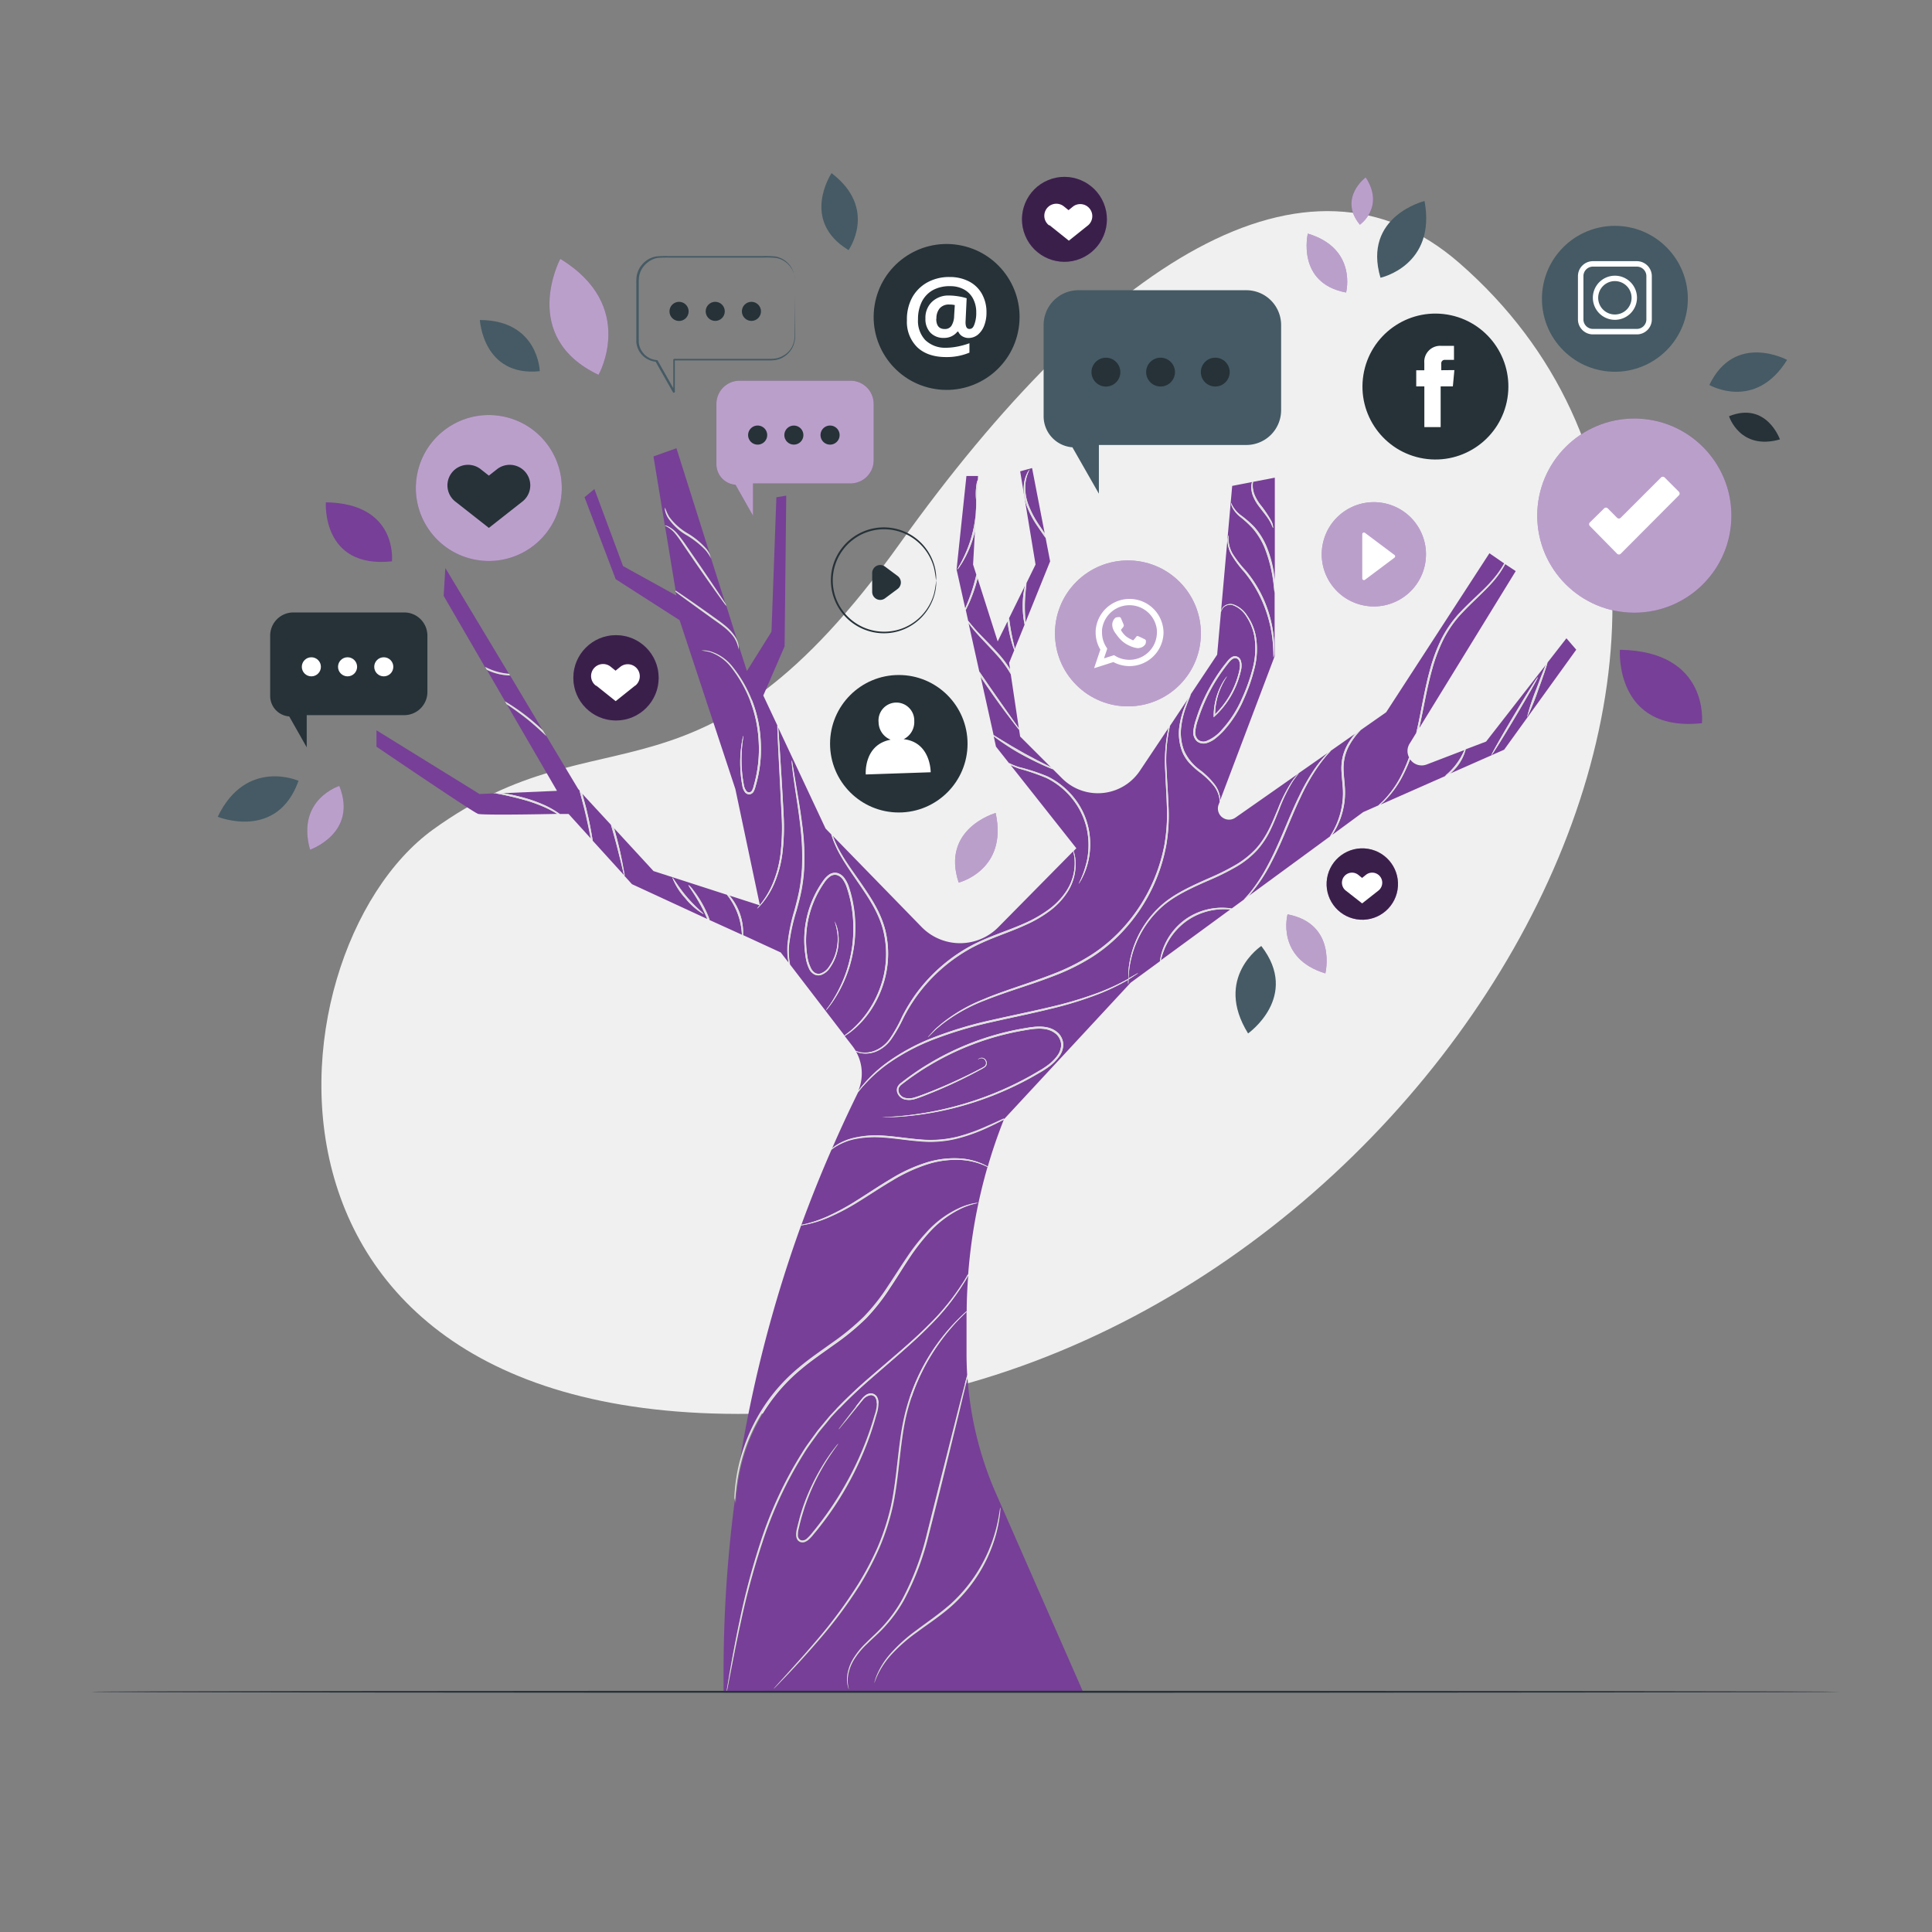 <svg xmlns="http://www.w3.org/2000/svg" viewBox="0 0 500 500"><rect x="0" y="0" width="500" height="500" fill="#808080" stroke="none"/><g id="freepik--background-simple--inject-31"><path d="M377.69,68.08c-39.48-34.45-92.92,0-144.83,72.6s-76.62,42.07-120.78,74S56.17,377.79,211.67,365.05,480.9,158.15,377.69,68.08Z" style="fill:#f0f0f0"></path></g><g id="freepik--Tree--inject-31"><path d="M175.17,138.05a39.62,39.62,0,0,1,2.6,3.49l3,4.35c2.14,3.09,4,5.91,5.41,8,.68,1,1.22,1.86,1.59,2.44v0l-3.72-11.75a10.59,10.59,0,0,0-1.43-2.17,23.11,23.11,0,0,0-5-3.93,14.41,14.41,0,0,1-4.74-4.48,5.87,5.87,0,0,1-.73-1.86,1.64,1.64,0,0,1,0-.73,11.55,11.55,0,0,0,1.08,2.4,15.75,15.75,0,0,0,4.72,4.23,20,20,0,0,1,5,4.13,8.52,8.52,0,0,1,.76,1.2L175.06,116l-5.94,2.12L172.06,136a4.59,4.59,0,0,1,.79.27A7.29,7.29,0,0,1,175.17,138.05Z" style="fill:#773F97"></path><path d="M188.13,231.57l-19-6.14L158.88,214.3l.21.69c.94,3.3,1.63,6.33,2,8.54.21,1.1.36,2,.44,2.62l.07.51,1.95,2.16,19.48,9c-.37-.86-.81-1.82-1.33-2.82-1.75-3.39-3.68-5.83-3.55-5.93a6.31,6.31,0,0,1,1.37,1.52,28.68,28.68,0,0,1,4.11,7.51L192,241.9a18,18,0,0,0-1.23-5.8A17.66,17.66,0,0,0,188.13,231.57Zm-6.06,5a17.12,17.12,0,0,1-4.73-4.13,16.81,16.81,0,0,1-3.34-5.32c.14-.08,1.5,2.38,3.73,5S182.17,236.43,182.07,236.56Z" style="fill:#773F97"></path><path d="M150,204.6l-.35-.38-8.23-13.72c-1.31-1.26-2.92-2.73-4.76-4.22-2-1.62-3.93-3-5.51-4l13,22.39-14,.6a53.6,53.6,0,0,1,6.61,1.53,36.57,36.57,0,0,1,4.26,1.61,24,24,0,0,1,3.24,1.82c.22.14.42.28.61.42l2.28,0,5.8,6.4c-.42-2.19-1-4.88-1.69-7.77C150.77,207.58,150.36,206,150,204.6Z" style="fill:#773F97"></path><path d="M224.63,261.77a27.39,27.39,0,0,0,4-9,25.54,25.54,0,0,0-.07-12c-1.08-4.18-3.34-7.71-5.43-10.81s-4.1-5.87-5.51-8.36a26.42,26.42,0,0,1-2.51-5.68l-1.45-1.49-12.25-26.11.33,4.58c.29,4.65.72,11.06,1.07,18.16a56.46,56.46,0,0,1-.35,10,29,29,0,0,1-2.21,7.9,21,21,0,0,1-2.9,4.71q-.65.75-1,1.11a2.58,2.58,0,0,1-.4.34,6.74,6.74,0,0,1,.66-.83l-7.82-2.52a14.79,14.79,0,0,1,3.53,9.09c0,.45,0,.84,0,1.15l9.74,4.49,2.07,2.68a17.49,17.49,0,0,1-.27-4.89,47.33,47.33,0,0,1,1.82-8.8c.43-1.63.88-3.34,1.23-5.13a44.89,44.89,0,0,0,.68-5.6,66.26,66.26,0,0,0-.42-10.91c-.37-3.35-.85-6.35-1.23-8.87s-.66-4.57-.83-6c-.07-.66-.13-1.2-.17-1.64a2.24,2.24,0,0,1,0-.57,2.92,2.92,0,0,1,.12.56c.07.43.16,1,.27,1.62.25,1.48.58,3.5,1,6s.93,5.51,1.34,8.87a63.92,63.92,0,0,1,.46,11,44.37,44.37,0,0,1-.7,5.67c-.36,1.81-.82,3.53-1.27,5.16a49.61,49.61,0,0,0-1.91,8.7,18,18,0,0,0,.23,5.29L218.56,268c.33-.25.87-.66,1.59-1.24A25.53,25.53,0,0,0,224.63,261.77Zm-8.89-2.88a23.86,23.86,0,0,1-1.46,2,7.79,7.79,0,0,1-.56.66,4.55,4.55,0,0,1,.47-.73c.33-.46.83-1.13,1.38-2.05a35.63,35.63,0,0,0,3.75-8.25,37.39,37.39,0,0,0,1.29-6.12,36.22,36.22,0,0,0,.1-7.17,32.66,32.66,0,0,0-1.63-7.73,7.49,7.49,0,0,0-.91-1.81,3,3,0,0,0-1.5-1.2,2.11,2.11,0,0,0-1.84.33,5.89,5.89,0,0,0-1.44,1.5,26.16,26.16,0,0,0-4.79,15.41,25.7,25.7,0,0,0,.31,3.67,10,10,0,0,0,1,3.28,3,3,0,0,0,1,1.11,1.89,1.89,0,0,0,1.41.17,4.3,4.3,0,0,0,2.22-1.76,12.09,12.09,0,0,0,2-4.67,13.17,13.17,0,0,0,.19-3.87,17.06,17.06,0,0,0-.75-3.23,9.16,9.16,0,0,1,.95,3.21,12.46,12.46,0,0,1-.11,3.95,12.19,12.19,0,0,1-2,4.82,4.59,4.59,0,0,1-2.42,1.94,2.3,2.3,0,0,1-1.7-.19,3.19,3.19,0,0,1-1.23-1.27,10.48,10.48,0,0,1-1-3.41,28.41,28.41,0,0,1-.33-3.74A26.45,26.45,0,0,1,213,228a6.47,6.47,0,0,1,1.58-1.64,2.67,2.67,0,0,1,2.28-.39,3.45,3.45,0,0,1,1.77,1.4,8.32,8.32,0,0,1,1,1.93,33.06,33.06,0,0,1,1.63,7.87,35.47,35.47,0,0,1-.16,7.26,36.7,36.7,0,0,1-1.36,6.18A33.73,33.73,0,0,1,215.74,258.89Z" style="fill:#773F97"></path><path d="M226.47,271.89a8.74,8.74,0,0,0,3.93-3.24,38.09,38.09,0,0,0,3.07-5.55,43.93,43.93,0,0,1,3.85-6.26,43.08,43.08,0,0,1,12.47-11.22c5.18-3.08,10.74-4.56,15.41-6.69a32.48,32.48,0,0,0,6.29-3.62,18.53,18.53,0,0,0,4.36-4.52,13.24,13.24,0,0,0,2.23-8.68,11.15,11.15,0,0,0-.36-1.77L258.4,239.92a13.92,13.92,0,0,1-19.88,0l-23-23.61a27.49,27.49,0,0,0,2.46,5.12c1.44,2.45,3.44,5.18,5.59,8.28s4.42,6.67,5.53,11a25.5,25.5,0,0,1,0,12.25,27,27,0,0,1-4.16,9.12,24.09,24.09,0,0,1-4.65,4.91c-.62.5-1.17.81-1.51,1.05l-.16.1,2.06,2.66a13.17,13.17,0,0,1,.8,1.2,4.78,4.78,0,0,0,1.16.39A7,7,0,0,0,226.47,271.89Z" style="fill:#773F97"></path><path d="M240.56,343.17c-4.18,4.28-9.66,8.82-15.58,14a119.86,119.86,0,0,0-8.89,8.56c-.36.39-.73.78-1.09,1.19l-1,1.25c-.69.84-1.41,1.67-2.09,2.54-1.28,1.79-2.67,3.56-3.84,5.5a103.34,103.34,0,0,0-10.8,23.13,194,194,0,0,0-5.47,20.19c-1.28,5.82-2.17,10.56-2.81,13.83-.31,1.61-.56,2.88-.73,3.77-.06.27-.1.5-.15.69h92.17l-22.5-51.27a89.9,89.9,0,0,1-7.39-30c-.55,2.27-1.28,5.33-2.17,9-2,8.14-4.71,19.38-7.89,31.78a71.23,71.23,0,0,1-6.42,16.85,36.3,36.3,0,0,1-4.59,6.42c-1.63,1.87-3.41,3.34-4.89,4.81a20,20,0,0,0-3.54,4.32,11.44,11.44,0,0,0-1.42,3.95,8.84,8.84,0,0,0,.24,3.57,3.81,3.81,0,0,1-.3-.89,7.75,7.75,0,0,1-.15-2.71,11.57,11.57,0,0,1,1.37-4.06,20.25,20.25,0,0,1,3.54-4.44c1.47-1.5,3.23-3,4.83-4.84a36.4,36.4,0,0,0,4.49-6.37,71.87,71.87,0,0,0,6.34-16.75c3.13-12.37,6-23.57,8-31.73,1-4,1.88-7.29,2.48-9.6h0c-.11-1.85-.17-3.7-.17-5.55v-9.74c0-.36,0-.72,0-1.08q-.77.72-1.86,1.83a55,55,0,0,0-7.45,9.65,52.93,52.93,0,0,0-6.56,16.76c-.67,3.33-1.1,6.89-1.5,10.59s-.84,7.53-1.66,11.41a62.26,62.26,0,0,1-3.56,11,78.62,78.62,0,0,1-5,9.5,118,118,0,0,1-10.89,14.55c-3.38,3.92-6.25,7-8.24,9.07l-2.31,2.39-.61.62c-.14.13-.21.2-.22.19a1.16,1.16,0,0,1,.18-.23l.57-.65,2.24-2.46c1.95-2.14,4.77-5.23,8.11-9.17A122.3,122.3,0,0,0,222.12,410a78.6,78.6,0,0,0,5-9.46,62.21,62.21,0,0,0,3.52-10.89c1.6-7.69,1.77-15.27,3.2-22a52.65,52.65,0,0,1,6.72-16.85,52,52,0,0,1,7.62-9.6c.79-.77,1.46-1.4,2-1.87,0-3.07.16-6.14.39-9.19-.31.6-.69,1.28-1.17,2A59.09,59.09,0,0,1,240.56,343.17ZM226.38,435a13.21,13.21,0,0,1,.56-1.59,20.25,20.25,0,0,1,3.31-5.26,40.47,40.47,0,0,1,6.81-6.18c2.76-2.09,5.93-4.2,8.9-6.83a39.85,39.85,0,0,0,12.5-22.76c.25-1.43.34-2.23.39-2.23a2.39,2.39,0,0,1,0,.59c0,.38-.05.95-.17,1.68a35.67,35.67,0,0,1-1.36,6.05,38.74,38.74,0,0,1-11,17.06c-3,2.67-6.19,4.76-9,6.82a42.07,42.07,0,0,0-6.82,6,21.39,21.39,0,0,0-3.4,5.1c-.61,1.32-.83,2.1-.88,2.09A3.2,3.2,0,0,1,226.38,435Zm.36-68.68c-.61,2.21-1.36,4.56-2.28,7a83.11,83.11,0,0,1-7.5,15,82.09,82.09,0,0,1-5.05,7.09c-.42.56-.88,1.09-1.32,1.62a10.19,10.19,0,0,1-1.42,1.53,3.37,3.37,0,0,1-.94.55,1.71,1.71,0,0,1-1.14,0,1.57,1.57,0,0,1-.84-.76,2.46,2.46,0,0,1-.24-1,6.81,6.81,0,0,1,.27-1.95c.15-.61.29-1.22.46-1.81.32-1.18.68-2.32,1-3.41a52.83,52.83,0,0,1,2.42-5.91,55.07,55.07,0,0,1,4.69-8c.64-.88,1.16-1.56,1.52-2a5.77,5.77,0,0,1,.58-.66,7.58,7.58,0,0,1-.49.73c-.34.46-.83,1.15-1.44,2.05a58.46,58.46,0,0,0-4.53,8,56.68,56.68,0,0,0-2.34,5.9c-.36,1.09-.71,2.21-1,3.39-.16.59-.3,1.19-.44,1.8a6.34,6.34,0,0,0-.25,1.82,1.38,1.38,0,0,0,.77,1.36,1.68,1.68,0,0,0,1.6-.48,10.56,10.56,0,0,0,1.35-1.46c.43-.53.88-1.06,1.3-1.62a82.65,82.65,0,0,0,5-7.05A84.57,84.57,0,0,0,224,373.12c.93-2.4,1.69-4.72,2.32-6.92a9.72,9.72,0,0,0,.59-3.18,2.74,2.74,0,0,0-.38-1.38,1.46,1.46,0,0,0-1.12-.62,3.14,3.14,0,0,0-2.18,1.29c-.56.66-1.08,1.32-1.56,1.92l-2.5,3.09c-.68.81-1.21,1.45-1.6,1.93a5.16,5.16,0,0,1-.59.66,5.06,5.06,0,0,1,.51-.72c.37-.5.88-1.16,1.52-2s1.49-1.93,2.43-3.14c.48-.61,1-1.27,1.54-1.95a5.47,5.47,0,0,1,1-1,2.4,2.4,0,0,1,1.43-.5,1.85,1.85,0,0,1,1.42.77,3.07,3.07,0,0,1,.46,1.59A10,10,0,0,1,226.74,366.32Z" style="fill:#773F97"></path><path d="M158.59,215.14l-.5-1.7-7.39-8c.33,1.16.66,2.39,1,3.68.78,3.19,1.34,6.14,1.7,8.46l8.07,8.89c-.15-.6-.38-1.57-.67-2.84C160.27,221.42,159.52,218.42,158.59,215.14Z" style="fill:#773F97"></path><path d="M199.91,228.82A29.27,29.27,0,0,0,202,221a58.43,58.43,0,0,0,.31-9.95c-.36-7.06-.68-13.44-.92-18.16-.09-2.08-.16-3.8-.21-5.14L197.54,180l5.51-12.73.43-39-2.55.42-1.27,34.79-6.36,10.18L191,166.53c.06.24.1.46.13.65a3.59,3.59,0,0,1,0,.71.67.67,0,0,1,0,.25,7.65,7.65,0,0,0-1.2-3.2,13.25,13.25,0,0,0-2.61-2.67c-1.11-.9-2.42-1.77-3.76-2.74-2.7-1.93-5.12-3.7-6.86-5-.76-.56-1.37-1-1.83-1.4l.17,1-13.8-7.63-7.41-19.94-2.55,2.12,8.06,21.21,16.54,10.61,14.43,43.69,6.33,30c.16-.19.34-.41.53-.66A22.8,22.8,0,0,0,199.91,228.82Zm-4.36-25.39a5.94,5.94,0,0,1-.46,1.3,1.43,1.43,0,0,1-1.21.83,1.49,1.49,0,0,1-1.21-.75,3.64,3.64,0,0,1-.5-1.19,33.48,33.48,0,0,1-.55-4.45,32.43,32.43,0,0,1,.28-6.46c.11-.75.22-1.33.31-1.73a2.77,2.77,0,0,1,.16-.59,2.31,2.31,0,0,1-.06.61c-.05.46-.13,1-.21,1.74a37.36,37.36,0,0,0-.11,6.41,34,34,0,0,0,.6,4.37,3.57,3.57,0,0,0,.45,1,1,1,0,0,0,.83.54,1,1,0,0,0,.81-.6,5.13,5.13,0,0,0,.41-1.2,34.07,34.07,0,0,0,1.25-11.5A33.71,33.71,0,0,0,189,172.39a11.88,11.88,0,0,0-5.16-3.61,12.8,12.8,0,0,0-2.3-.41,5.83,5.83,0,0,1,2.36.22,11.55,11.55,0,0,1,5.37,3.56,33.26,33.26,0,0,1,7.61,19.62A33.68,33.68,0,0,1,195.55,203.43Z" style="fill:#773F97"></path><path d="M183.88,159.1c1.34,1,2.65,1.86,3.76,2.79a12.54,12.54,0,0,1,2.61,2.85,6.61,6.61,0,0,1,.61,1.22L188,156.87l-.35-.45c-.42-.55-1-1.36-1.72-2.36-1.44-2-3.4-4.78-5.54-7.88l-3-4.37c-.92-1.35-1.71-2.59-2.49-3.52a7.35,7.35,0,0,0-2.81-2.22l2.76,16.76c.51.33,1.22.81,2.09,1.4C178.73,155.46,181.18,157.18,183.88,159.1Z" style="fill:#773F97"></path><path d="M307.29,238.19a17,17,0,0,0-6,7.62,19,19,0,0,0-.86,2.71l18-13.18c-.54,0-1.15-.07-1.84-.06A17,17,0,0,0,307.29,238.19Z" style="fill:#773F97"></path><path d="M131.71,174.38,115.25,147l-.43,7.21,10.7,18.44a15.1,15.1,0,0,0,2.35,1A16.51,16.51,0,0,0,131.71,174.38Z" style="fill:#773F97"></path><path d="M140.73,208.82a41.53,41.53,0,0,0-4.21-1.55,80.72,80.72,0,0,0-8-1.9l-.27-.06-4.15.18L97.43,189v4.24s25,17,26.3,17.39c1,.33,14.42.15,20.44,0l-.2-.12A27.34,27.34,0,0,0,140.73,208.82Z" style="fill:#773F97"></path><path d="M248.05,294.59a28.77,28.77,0,0,1-9.65.83c-3.43-.25-6.65-.8-9.59-1a26.94,26.94,0,0,0-7.78.43,15.52,15.52,0,0,0-4.85,2c-.45.29-.78.53-1,.72Q211,307.14,207.39,317c.33-.07.77-.16,1.3-.29a33.37,33.37,0,0,0,5.45-1.9,61.21,61.21,0,0,0,7.52-4.09c2.75-1.71,5.69-3.72,8.92-5.63a41.26,41.26,0,0,1,9.63-4.36,24.17,24.17,0,0,1,8.59-.9,17,17,0,0,1,5.64,1.46,13.18,13.18,0,0,1,1.19.63q1.78-6.15,4.15-12.13c-1.08.56-2.52,1.29-4.3,2.11A45.54,45.54,0,0,1,248.05,294.59Z" style="fill:#773F97"></path><path d="M140.47,189,132,174.81a14.46,14.46,0,0,1-4.25-.73,13.47,13.47,0,0,1-1.76-.73l4.73,8.16a53.59,53.59,0,0,1,6.27,4.37C138.26,186.94,139.44,188,140.47,189Z" style="fill:#773F97"></path><path d="M229.8,274.8a53.19,53.19,0,0,1,11.34-6.14,101.34,101.34,0,0,1,15.12-4.6c5.45-1.25,10.68-2.29,15.39-3.42A101.39,101.39,0,0,0,284,257a58.57,58.57,0,0,0,7.87-3.6l.13-.07c0-.42,0-.92,0-1.51a25.31,25.31,0,0,1,1.73-7.78,26,26,0,0,1,6.74-9.69c3.34-3,7.91-5.08,12.57-7.14a61,61,0,0,0,6.67-3.33,23,23,0,0,0,5.37-4.28c2.95-3.28,4.3-7.16,5.62-10.22a38.2,38.2,0,0,1,3.61-7.11,16.87,16.87,0,0,1,1.34-1.7l.32-.34-16.24,11.37a2.88,2.88,0,0,1-4.35-3.38l.27-.7a6.44,6.44,0,0,0-.08-1,7.38,7.38,0,0,0-1.46-3.2,20.87,20.87,0,0,0-3.87-3.65,22.28,22.28,0,0,1-2.37-2.16,10.08,10.08,0,0,1-1.88-2.93,13.18,13.18,0,0,1-.76-6.59,22.13,22.13,0,0,1,1.41-5.23c.28-.71.56-1.35.81-1.9l-4.66,7a39.64,39.64,0,0,0-.85,11.78c.11,2.7.35,5.66.47,8.85a46,46,0,0,1-.57,10.2,44.41,44.41,0,0,1-10,20.92,41.24,41.24,0,0,1-9.12,8,55.42,55.42,0,0,1-10.12,5c-3.35,1.3-6.6,2.35-9.62,3.37s-5.82,2-8.32,3a43.19,43.19,0,0,0-11.09,6.29c-.58.49-1.11.91-1.54,1.3l-1,1-.64.64c-.15.14-.23.21-.24.2a1.84,1.84,0,0,1,.2-.24l.61-.67,1-1.08c.42-.41.94-.84,1.51-1.34a41.92,41.92,0,0,1,11.08-6.48c2.5-1.07,5.31-2.05,8.32-3.09s6.26-2.1,9.59-3.41a55.49,55.49,0,0,0,10-5,41.15,41.15,0,0,0,9-7.88,44.14,44.14,0,0,0,9.92-20.67,46.84,46.84,0,0,0,.61-10.09c-.1-3.18-.32-6.15-.41-8.86a40.83,40.83,0,0,1,.84-11.22L295,199.48a13.07,13.07,0,0,1-20.09,2l-2.37-2.36c-.42-.16-1-.38-1.6-.65-1.61-.7-3.8-1.75-6.15-3s-4.39-2.6-5.84-3.6c-.79-.55-1.39-1-1.78-1.3l.59,2.66,3.36,4.25a16.1,16.1,0,0,0,2.81,1.12,51,51,0,0,1,7.08,2.32,19.88,19.88,0,0,1,7.09,5.74,19,19,0,0,1,3.73,8.31,19.87,19.87,0,0,1-.08,7.46,18.64,18.64,0,0,1-1.65,4.75,11.66,11.66,0,0,1-.67,1.18,1.74,1.74,0,0,1-.28.39,24.75,24.75,0,0,0,2.23-6.39,19.85,19.85,0,0,0,0-7.3,19,19,0,0,0-3.67-8.08,19.76,19.76,0,0,0-6.89-5.63,57.17,57.17,0,0,0-7-2.4,16.07,16.07,0,0,1-2.26-.92l17,21.5-.73.74a9.05,9.05,0,0,1,.45,1.86,13.29,13.29,0,0,1-2.12,8.9,18.74,18.74,0,0,1-4.41,4.67,32.28,32.28,0,0,1-6.36,3.7c-4.7,2.18-10.23,3.67-15.33,6.71a42.92,42.92,0,0,0-12.35,11.06,43.56,43.56,0,0,0-3.85,6.17,37.88,37.88,0,0,1-3.17,5.57,9,9,0,0,1-4.12,3.3,7.22,7.22,0,0,1-4,.32,5.49,5.49,0,0,1-1-.34,11.59,11.59,0,0,1,.55,10.13,15.23,15.23,0,0,1,1.24-1.58A35.12,35.12,0,0,1,229.8,274.8Z" style="fill:#773F97"></path><path d="M265.42,161l6.35-15.73-1.17-6.07c-.66-.94-1.34-1.9-2-2.92a24.43,24.43,0,0,1-2.88-5.43,13.1,13.1,0,0,1-.75-5,8.7,8.7,0,0,1,.82-3.29,5.29,5.29,0,0,1,.47-.8q.18-.26.21-.24a10.35,10.35,0,0,0-1.13,4.35,13.22,13.22,0,0,0,.83,4.8A25.82,25.82,0,0,0,269,136c.46.68.91,1.33,1.36,2l-3.26-16.87-3.08.85L268,146.1l-2.34,4.78c0,.73-.41,3.07-.41,5.89A39.9,39.9,0,0,0,265.42,161Z" style="fill:#773F97"></path><path d="M262,186.11l1.67,2.35-2.09-14a27.73,27.73,0,0,0-3.3-4.61c-2.56-2.89-5.11-5.34-6.69-7.36-.35-.43-.65-.83-.92-1.2l2.77,12.49,2.29,3.36C258.17,180.68,260.4,183.83,262,186.11Z" style="fill:#773F97"></path><path d="M252.67,148.74l-.84-2.64.48-8.57a28.38,28.38,0,0,1-2.4,6.48,22.5,22.5,0,0,1-1.5,2.55,4,4,0,0,1-.67.85c-.08,0,.8-1.32,1.84-3.56a32,32,0,0,0,2.74-9.2,31.53,31.53,0,0,0,.29-5.29,15.61,15.61,0,0,1,.18-4.4,5.8,5.8,0,0,1,.26-.77l.06-1h-3l-2.55,24.18,2.24,10.05c.21-.51.46-1.12.74-1.83A48.86,48.86,0,0,0,252.67,148.74Z" style="fill:#773F97"></path><path d="M258.7,169.54a26.88,26.88,0,0,1,2.71,3.68l-.25-1.67,1.34-3.3c-.14-.34-.33-.86-.54-1.53a35,35,0,0,1-1.11-5c-.05-.3-.08-.59-.11-.88L258.2,166,253,149.68a39.25,39.25,0,0,1-2.06,6.06c-.37.85-.71,1.56-1,2.1l.62,2.81c.37.47.81,1,1.35,1.64C253.53,164.23,256.11,166.61,258.7,169.54Z" style="fill:#773F97"></path><path d="M328.1,223.91c1.44-2.66,2.8-5.71,4.16-8.94s2.64-6.32,4-9.05a50.65,50.65,0,0,1,4-7,30.55,30.55,0,0,1,3.37-4.08l-7.52,5.26a27.07,27.07,0,0,0-1.68,2.28A42.08,42.08,0,0,0,331,209.5c-.63,1.56-1.29,3.28-2.15,5.07a22.4,22.4,0,0,1-3.45,5.33,23.18,23.18,0,0,1-5.47,4.4,62.72,62.72,0,0,1-6.71,3.37c-4.68,2.06-9.18,4.07-12.48,7a25.93,25.93,0,0,0-6.7,9.47,26.46,26.46,0,0,0-1.88,7.66c0,.54-.07,1-.08,1.41.76-.41,1.34-.79,1.77-1a4.19,4.19,0,0,1,.72-.39,5.33,5.33,0,0,1-.67.48c-.43.26-1,.7-1.83,1.16a10,10,0,0,1-.05,1.27A3.75,3.75,0,0,1,292,254c0-.13,0-.27,0-.43l0,0a54.23,54.23,0,0,1-7.84,3.76,95,95,0,0,1-12.33,3.78c-4.71,1.17-9.94,2.22-15.39,3.46a105.37,105.37,0,0,0-15.05,4.54,54.26,54.26,0,0,0-11.3,6,37.75,37.75,0,0,0-6.46,5.73c-.71.73-1.16,1.4-1.52,1.8l-.06.07-.09.22h0q-3.49,7.09-6.64,14.34c.22-.19.48-.39.81-.64a14.42,14.42,0,0,1,4.89-2.13,25.7,25.7,0,0,1,7.89-.56c3,.18,6.2.73,9.6,1a28.92,28.92,0,0,0,9.49-.78,48.21,48.21,0,0,0,7.4-2.57c1.91-.82,3.44-1.55,4.57-2.08l32.65-35.2,7.61-5.57s0,0,0-.06a14.79,14.79,0,0,1,.74-3,16.22,16.22,0,0,1,15.65-10.77,17.17,17.17,0,0,1,2.16.19l3.13-2.29c.59-.62,1.23-1.34,1.89-2.16A43.56,43.56,0,0,0,328.1,223.91ZM274,273.58a11.76,11.76,0,0,1-2.24,2.27,22.06,22.06,0,0,1-2.58,1.7c-.86.52-1.73,1-2.6,1.49a83.59,83.59,0,0,1-19.47,7.68A82.34,82.34,0,0,1,233.17,289c-1.66.11-3,.17-3.83.17l-1,0-.34,0,.34,0,1-.06c.88,0,2.17-.13,3.83-.27A85.88,85.88,0,0,0,247,286.36a84.82,84.82,0,0,0,19.33-7.74c.87-.47,1.72-1,2.58-1.49a21.15,21.15,0,0,0,2.52-1.67,11.57,11.57,0,0,0,2.14-2.17,5.09,5.09,0,0,0,1.06-2.79,4,4,0,0,0-1.14-2.74,5.53,5.53,0,0,0-2.77-1.39c-2.12-.43-4.36.07-6.58.44a71.08,71.08,0,0,0-23.75,9c-1.69,1-3.28,2.08-4.8,3.15q-1.12.82-2.19,1.65a2.42,2.42,0,0,0-.8.93,1.71,1.71,0,0,0,0,1.14,2.3,2.3,0,0,0,1.72,1.47,4.61,4.61,0,0,0,2.36-.13c1.53-.46,3-1.07,4.37-1.6a135.6,135.6,0,0,0,12.79-5.91,6,6,0,0,0,1-.59,1.08,1.08,0,0,0,.34-.86,1.27,1.27,0,0,0-.86-1.16,1.24,1.24,0,0,0-.94.12,1.35,1.35,0,0,1-.31.14,1.73,1.73,0,0,1,.29-.19,1.26,1.26,0,0,1,1-.18,1.4,1.4,0,0,1,1,1.26,1.25,1.25,0,0,1-.37,1,5.51,5.51,0,0,1-1,.64,119.89,119.89,0,0,1-12.75,6.07c-1.39.55-2.81,1.16-4.39,1.65a5.13,5.13,0,0,1-2.56.15,2.74,2.74,0,0,1-2-1.74,2.07,2.07,0,0,1,0-1.45,2.86,2.86,0,0,1,.92-1.11c.72-.56,1.45-1.12,2.21-1.67,1.52-1.09,3.11-2.18,4.81-3.19a70.92,70.92,0,0,1,23.9-9.11c2.23-.37,4.5-.89,6.78-.43a6,6,0,0,1,3,1.53,4.45,4.45,0,0,1,1.28,3.1A5.49,5.49,0,0,1,274,273.58Z" style="fill:#773F97"></path><path d="M376.64,198.1a17.43,17.43,0,0,0,2.36-4l-9.75,3.74a3.62,3.62,0,0,1-4.32-1.34,37.4,37.4,0,0,1-1.71,3.9,26,26,0,0,1-5,7c-.36.33-.69.62-1,.86l16.72-7.38A16.91,16.91,0,0,0,376.64,198.1Z" style="fill:#773F97"></path><path d="M405.39,165.19l-4.89,6.28c-.24,1-1.18,3.73-2.38,7a58.64,58.64,0,0,1-2.92,7.15,56,56,0,0,1,2.43-7.33c1-2.7,1.91-5,2.45-6.25L384.6,191.92l-5.28,2a12.12,12.12,0,0,1-2.27,4.49,13.49,13.49,0,0,1-1.68,1.75l13.9-6.14,18.66-25.88ZM386,195.4c-.12-.08,2.46-4.64,5.76-10.2s6.09-10,6.22-9.94-2.46,4.64-5.77,10.2S386.12,195.47,386,195.4Z" style="fill:#773F97"></path><path d="M305.7,188a12.84,12.84,0,0,0,.77,6.34,12.69,12.69,0,0,0,4.07,4.92,19.84,19.84,0,0,1,3.85,3.8,7.14,7.14,0,0,1,1.37,3.39,5.64,5.64,0,0,1,0,.7l14.11-37.3V153.45c-.06-.54-.13-1.14-.2-1.79a36.48,36.48,0,0,0-2.4-10,19.06,19.06,0,0,0-2.94-4.81,27.29,27.29,0,0,0-3.41-3.15,7.64,7.64,0,0,1-2-2.45,3.81,3.81,0,0,1-.28-.83c0-.2,0-.3,0-.3s.13.4.48,1a8.15,8.15,0,0,0,2.09,2.27,25.85,25.85,0,0,1,3.53,3.11,18.48,18.48,0,0,1,3.05,4.92,30.15,30.15,0,0,1,2.13,8.63V123.62l-5.61,1.08a5,5,0,0,0-.08,1.37,6.73,6.73,0,0,0,.51,2.1,11.68,11.68,0,0,0,1.35,2.32,30.22,30.22,0,0,1,2.83,4.15,4,4,0,0,1,.58,2c-.08,0-.27-.75-.91-1.84s-1.76-2.42-2.93-4a11.36,11.36,0,0,1-1.37-2.45,6.27,6.27,0,0,1-.43-2.27,4.24,4.24,0,0,1,.2-1.33l-5.17,1L315,169.43l-6.79,10.19c-.32.78-.78,1.87-1.27,3.23A22.88,22.88,0,0,0,305.7,188Zm12.14-49.07c.06-.23.1-.34.12-.34s-.08.48,0,1.35a8,8,0,0,0,1.09,3.44,29.76,29.76,0,0,0,3.35,4.31,31.18,31.18,0,0,1,3.77,5.63,31.86,31.86,0,0,1,3.49,11.75,26.41,26.41,0,0,1,.1,3.72,6,6,0,0,1-.14,1.36c-.11,0,.06-1.95-.33-5a33.89,33.89,0,0,0-3.58-11.55A32.6,32.6,0,0,0,322,148a27.48,27.48,0,0,1-3.3-4.43,7.84,7.84,0,0,1-1-3.62A5.13,5.13,0,0,1,317.84,138.94Zm-8.31,47.24c.32-1,.64-1.93,1-2.86a45.1,45.1,0,0,1,2.51-5.34,47.2,47.2,0,0,1,3-4.77c.54-.74,1.1-1.45,1.66-2.15a4.63,4.63,0,0,1,1-.94,1.57,1.57,0,0,1,2.42.86,3.81,3.81,0,0,1,.19,1.32,5.33,5.33,0,0,1-.17,1.27c-.09.4-.19.79-.3,1.18a22.85,22.85,0,0,1-6.47,10.61l-.27.25v-.37a17.27,17.27,0,0,1,1.9-7.83,12.17,12.17,0,0,1,1.56-2.42,5.57,5.57,0,0,1-.38.63,19.49,19.49,0,0,0-1,1.87,17.64,17.64,0,0,0-1.72,7.35,22.62,22.62,0,0,0,6-10.2,10.61,10.61,0,0,0,.44-2.34c0-.76-.19-1.69-.87-1.93s-1.42.35-1.95,1-1.1,1.39-1.63,2.13a44.67,44.67,0,0,0-5.44,10c-.37.92-.69,1.87-1,2.83a12.59,12.59,0,0,0-.67,2.92,2.6,2.6,0,0,0,.73,2.19,2.2,2.2,0,0,0,2.21.31,10.32,10.32,0,0,0,3.95-2.91,29.11,29.11,0,0,0,5.16-8,46.45,46.45,0,0,0,2.88-8.16,20,20,0,0,0,.44-7.45,13.62,13.62,0,0,0-2.18-5.74,6.94,6.94,0,0,0-3.51-2.9,2.44,2.44,0,0,0-2.59.84,2.14,2.14,0,0,0-.36.95.92.92,0,0,1,0-.27,1.57,1.57,0,0,1,.27-.73,2.36,2.36,0,0,1,1-.83,2.66,2.66,0,0,1,1.75-.16,7,7,0,0,1,3.69,2.94,13.6,13.6,0,0,1,2.31,5.84,19.88,19.88,0,0,1-.38,7.61,46.41,46.41,0,0,1-2.86,8.26,29.23,29.23,0,0,1-5.23,8.13,19.32,19.32,0,0,1-1.86,1.75,6.76,6.76,0,0,1-2.31,1.31,2.76,2.76,0,0,1-2.7-.41,3.1,3.1,0,0,1-.91-2.62A12.66,12.66,0,0,1,309.53,186.18Z" style="fill:#773F97"></path><path d="M362.89,200.19a39.42,39.42,0,0,0,1.77-4.19,3.57,3.57,0,0,1,.15-3.55l1.71-2.78c.12-.5.24-1,.35-1.52,1.05-4.68,1.82-9.92,3.34-15.29a42.72,42.72,0,0,1,2.89-7.59,29.68,29.68,0,0,1,4.29-6.26c3.26-3.57,6.66-6.27,9-9a24.49,24.49,0,0,0,2.93-4.17l-3.86-2.66-26.72,41.15-6.53,4.57a19.08,19.08,0,0,0-3,4,12.36,12.36,0,0,0-1.23,3.28,13.4,13.4,0,0,0-.22,3.77c.07,1.31.23,2.59.3,3.84a19.77,19.77,0,0,1-.09,3.63,20.18,20.18,0,0,1-1.65,5.9,17.85,17.85,0,0,1-1.54,2.74l8-5.88,3.95-1.75c.36-.32.79-.72,1.3-1.22A26.6,26.6,0,0,0,362.89,200.19Z" style="fill:#773F97"></path><path d="M265.06,195c2.33,1.29,4.48,2.38,6.05,3.16l.9.45-8-8-.26-1.73c-.5-.6-1.19-1.48-2-2.59-1.7-2.22-4-5.33-6.4-8.85-.54-.79-1.06-1.55-1.56-2.3l3.36,15.12c.41.23,1.11.67,2,1.23C260.65,192.44,262.72,193.68,265.06,195Z" style="fill:#773F97"></path><path d="M347.46,207.35a18.88,18.88,0,0,0,.06-3.54c-.08-1.24-.24-2.52-.31-3.85a13.74,13.74,0,0,1,.24-3.91,12.59,12.59,0,0,1,1.31-3.4,17,17,0,0,1,1.92-2.74l-6.21,4.35-.55.58a36.31,36.31,0,0,0-3.32,4.28,52.76,52.76,0,0,0-3.92,7c-1.31,2.73-2.59,5.81-3.94,9a98.31,98.31,0,0,1-4.21,9,41.84,41.84,0,0,1-4.5,6.74c-.29.34-.56.65-.84,1l21-15.39a22.34,22.34,0,0,0,1.75-3.28A20.56,20.56,0,0,0,347.46,207.35Z" style="fill:#773F97"></path><path d="M377.75,159.33a29.22,29.22,0,0,0-4.19,6.17,42.76,42.76,0,0,0-2.85,7.51c-1.51,5.32-2.3,10.55-3.37,15.24l0,.13,24.93-40.58L389.55,146a23.92,23.92,0,0,1-2.89,4.25C384.34,153,381,155.79,377.75,159.33Z" style="fill:#773F97"></path><path d="M262.62,167.94l2.55-6.31a23.26,23.26,0,0,1-.49-4.86,22.44,22.44,0,0,1,.58-5.16L261.14,160c.07.52.14,1.07.22,1.63C261.77,164.43,262.36,166.78,262.62,167.94Z" style="fill:#773F97"></path><path d="M248.77,300.19a24.38,24.38,0,0,0-8.42,1,42.52,42.52,0,0,0-9.51,4.35c-3.21,1.89-6.15,3.89-8.92,5.58a57,57,0,0,1-7.64,4,29.09,29.09,0,0,1-5.55,1.75c-.58.12-1,.19-1.39.23a339.59,339.59,0,0,0-16.46,64.79,49,49,0,0,1,1.27-5.48,47.26,47.26,0,0,1,7.71-15.13,46.09,46.09,0,0,1,7-7.26c2.68-2.26,5.66-4.3,8.65-6.45a63.79,63.79,0,0,0,8.28-6.81,52.27,52.27,0,0,0,6.18-7.83c1.77-2.66,3.37-5.24,5-7.6a51.84,51.84,0,0,1,4.88-6.25,26.06,26.06,0,0,1,9.25-6.72,18,18,0,0,1,3-.92l.81-.13.27,0a.91.91,0,0,1-.27.08l-.78.19a19.66,19.66,0,0,0-2.93,1,26.87,26.87,0,0,0-9.06,6.79,53.59,53.59,0,0,0-4.8,6.24c-1.58,2.36-3.16,5-4.93,7.62a52.28,52.28,0,0,1-6.21,7.93,63.64,63.64,0,0,1-8.35,6.87c-3,2.16-6,4.19-8.62,6.42a45.63,45.63,0,0,0-6.92,7.16,47.33,47.33,0,0,0-9.76,26.16c0,.67-.07,1.27-.08,1.79v1.31c0,.34,0,.6,0,.82s0,.27,0,.27a1.14,1.14,0,0,1,0-.27c0-.21,0-.48,0-.81s0-.81,0-1.32,0-1.12,0-1.8c0-1.19.15-2.64.37-4.27a338.38,338.38,0,0,0-3.58,49.12v5.24H188c0-.2.07-.43.11-.71.15-.9.37-2.16.64-3.78.58-3.29,1.41-8,2.65-13.88a186.54,186.54,0,0,1,5.38-20.26,102.43,102.43,0,0,1,10.81-23.26c1.18-2,2.58-3.73,3.87-5.54.69-.88,1.41-1.71,2.1-2.56l1.05-1.25c.36-.41.73-.8,1.1-1.2a120.39,120.39,0,0,1,8.94-8.57c6-5.18,11.45-9.68,15.64-13.91A62,62,0,0,0,249.2,332c.58-.88,1-1.65,1.37-2.31a137.62,137.62,0,0,1,5-27.68c-.31-.16-.72-.36-1.24-.57A17.89,17.89,0,0,0,248.77,300.19Z" style="fill:#773F97"></path><path d="M240.3,342.91c-4.19,4.23-9.69,8.73-15.64,13.91a120.39,120.39,0,0,0-8.94,8.57c-.37.4-.74.79-1.1,1.2l-1.05,1.25c-.69.85-1.41,1.68-2.1,2.56-1.29,1.81-2.69,3.58-3.87,5.54a102.43,102.43,0,0,0-10.81,23.26,186.54,186.54,0,0,0-5.38,20.26c-1.24,5.84-2.07,10.59-2.65,13.88-.27,1.62-.49,2.88-.64,3.78,0,.28-.07.51-.11.71h.07c0-.19.09-.42.15-.69.17-.89.42-2.16.73-3.77.64-3.27,1.53-8,2.81-13.83a194,194,0,0,1,5.47-20.19A103.34,103.34,0,0,1,208,376.22c1.17-1.94,2.56-3.71,3.84-5.5.68-.87,1.4-1.7,2.09-2.54l1-1.25c.36-.41.73-.8,1.09-1.19a119.86,119.86,0,0,1,8.89-8.56c5.92-5.19,11.4-9.73,15.58-14a59.09,59.09,0,0,0,8.81-11c.48-.75.86-1.43,1.17-2l0-.38c-.36.66-.79,1.43-1.37,2.31A62,62,0,0,1,240.3,342.91Z" style="fill:#e0e0e0"></path><path d="M190.24,389.54c0,.51,0,.95,0,1.32s0,.6,0,.81a1.14,1.14,0,0,0,0,.27s0-.09,0-.27,0-.48,0-.82v-1.31c0-.52,0-1.12.08-1.79a47.33,47.33,0,0,1,9.76-26.16,45.63,45.63,0,0,1,6.92-7.16c2.65-2.23,5.63-4.26,8.62-6.42a63.64,63.64,0,0,0,8.35-6.87,52.28,52.28,0,0,0,6.21-7.93c1.77-2.67,3.35-5.26,4.93-7.62a53.59,53.59,0,0,1,4.8-6.24,26.87,26.87,0,0,1,9.06-6.79,19.66,19.66,0,0,1,2.93-1l.78-.19a.91.91,0,0,0,.27-.08l-.27,0-.81.13a18,18,0,0,0-3,.92,26.06,26.06,0,0,0-9.25,6.72,51.84,51.84,0,0,0-4.88,6.25c-1.61,2.36-3.21,4.94-5,7.6a52.27,52.27,0,0,1-6.18,7.83,63.79,63.79,0,0,1-8.28,6.81c-3,2.15-6,4.19-8.65,6.45a46.09,46.09,0,0,0-7,7.26,47.26,47.26,0,0,0-7.71,15.13,49,49,0,0,0-1.27,5.48c-.08.52-.16,1-.23,1.56-.22,1.63-.33,3.08-.37,4.27C190.26,388.42,190.24,389,190.24,389.54Z" style="fill:#e0e0e0"></path><path d="M225.44,360.65a2.4,2.4,0,0,0-1.43.5,5.47,5.47,0,0,0-1,1c-.57.68-1.06,1.34-1.54,1.95-.94,1.21-1.76,2.26-2.43,3.14s-1.15,1.5-1.52,2a5.06,5.06,0,0,0-.51.72,5.16,5.16,0,0,0,.59-.66c.39-.48.92-1.12,1.6-1.93l2.5-3.09c.48-.6,1-1.26,1.56-1.92a3.14,3.14,0,0,1,2.18-1.29,1.46,1.46,0,0,1,1.12.62,2.74,2.74,0,0,1,.38,1.38,9.72,9.72,0,0,1-.59,3.18c-.63,2.2-1.39,4.52-2.32,6.92A84.57,84.57,0,0,1,216.52,388a82.65,82.65,0,0,1-5,7.05c-.42.56-.87,1.09-1.3,1.62a10.56,10.56,0,0,1-1.35,1.46,1.68,1.68,0,0,1-1.6.48,1.38,1.38,0,0,1-.77-1.36,6.34,6.34,0,0,1,.25-1.82c.14-.61.28-1.21.44-1.8.31-1.18.66-2.3,1-3.39a56.68,56.68,0,0,1,2.34-5.9,58.46,58.46,0,0,1,4.53-8c.61-.9,1.1-1.59,1.44-2.05a7.58,7.58,0,0,0,.49-.73,5.77,5.77,0,0,0-.58.66c-.36.44-.88,1.12-1.52,2a55.07,55.07,0,0,0-4.69,8,52.83,52.83,0,0,0-2.42,5.91c-.37,1.09-.73,2.23-1,3.41-.17.59-.31,1.2-.46,1.81a6.81,6.81,0,0,0-.27,1.95,2.46,2.46,0,0,0,.24,1,1.57,1.57,0,0,0,.84.76,1.71,1.71,0,0,0,1.14,0,3.37,3.37,0,0,0,.94-.55,10.19,10.19,0,0,0,1.42-1.53c.44-.53.9-1.06,1.32-1.62a82.09,82.09,0,0,0,5.05-7.09,83.11,83.11,0,0,0,7.5-15c.92-2.41,1.67-4.76,2.28-7a10,10,0,0,0,.58-3.31,3.07,3.07,0,0,0-.46-1.59A1.85,1.85,0,0,0,225.44,360.65Z" style="fill:#e0e0e0"></path><path d="M240.53,350.76a52.65,52.65,0,0,0-6.72,16.85c-1.43,6.72-1.6,14.3-3.2,22a62.21,62.21,0,0,1-3.52,10.89,78.6,78.6,0,0,1-5,9.46,122.3,122.3,0,0,1-10.76,14.56c-3.34,3.94-6.16,7-8.11,9.17L201,436.14l-.57.65a1.16,1.16,0,0,0-.18.23s.08-.06.22-.19l.61-.62,2.31-2.39c2-2.1,4.86-5.15,8.24-9.07a118,118,0,0,0,10.89-14.55,78.62,78.62,0,0,0,5-9.5,62.26,62.26,0,0,0,3.56-11c.82-3.88,1.24-7.72,1.66-11.41s.83-7.26,1.5-10.59A52.93,52.93,0,0,1,240.84,351a55,55,0,0,1,7.45-9.65q1.1-1.11,1.86-1.83v-.18c-.54.47-1.21,1.1-2,1.87A52,52,0,0,0,240.53,350.76Z" style="fill:#e0e0e0"></path><path d="M247.83,365.45c-2.06,8.16-4.9,19.36-8,31.73a71.87,71.87,0,0,1-6.34,16.75A36.4,36.4,0,0,1,229,420.3c-1.6,1.86-3.36,3.34-4.83,4.84a20.25,20.25,0,0,0-3.54,4.44,11.57,11.57,0,0,0-1.37,4.06,7.75,7.75,0,0,0,.15,2.71,3.81,3.81,0,0,0,.3.89,8.84,8.84,0,0,1-.24-3.57,11.44,11.44,0,0,1,1.42-3.95,20,20,0,0,1,3.54-4.32c1.48-1.47,3.26-2.94,4.89-4.81a36.3,36.3,0,0,0,4.59-6.42,71.23,71.23,0,0,0,6.42-16.85c3.18-12.4,5.89-23.64,7.89-31.78.89-3.69,1.62-6.75,2.17-9,0-.23,0-.46-.05-.68h0C249.71,358.16,248.87,361.43,247.83,365.45Z" style="fill:#e0e0e0"></path><path d="M227.13,433.49a21.39,21.39,0,0,1,3.4-5.1,42.07,42.07,0,0,1,6.82-6c2.76-2.06,6-4.15,9-6.82a38.74,38.74,0,0,0,11-17.06,35.67,35.67,0,0,0,1.36-6.05c.12-.73.14-1.3.17-1.68a2.39,2.39,0,0,0,0-.59c-.05,0-.14.8-.39,2.23A39.85,39.85,0,0,1,246,415.14c-3,2.63-6.14,4.74-8.9,6.83a40.47,40.47,0,0,0-6.81,6.18,20.25,20.25,0,0,0-3.31,5.26,13.21,13.21,0,0,0-.56,1.59,3.2,3.2,0,0,0-.13.58C226.3,435.59,226.52,434.81,227.13,433.49Z" style="fill:#e0e0e0"></path><path d="M248.8,299.82a24.17,24.17,0,0,0-8.59.9,41.26,41.26,0,0,0-9.63,4.36c-3.23,1.91-6.17,3.92-8.92,5.63a61.21,61.21,0,0,1-7.52,4.09,33.37,33.37,0,0,1-5.45,1.9c-.53.13-1,.22-1.3.29l0,.13c.35,0,.81-.11,1.39-.23a29.09,29.09,0,0,0,5.55-1.75,57,57,0,0,0,7.64-4c2.77-1.69,5.71-3.69,8.92-5.58a42.52,42.52,0,0,1,9.51-4.35,24.38,24.38,0,0,1,8.42-1,17.89,17.89,0,0,1,5.59,1.28c.52.21.93.41,1.24.57l0-.13a13.18,13.18,0,0,0-1.19-.63A17,17,0,0,0,248.8,299.82Z" style="fill:#e0e0e0"></path><path d="M247.93,294.12a28.92,28.92,0,0,1-9.49.78c-3.4-.24-6.62-.79-9.6-1a25.7,25.7,0,0,0-7.89.56,14.42,14.42,0,0,0-4.89,2.13c-.33.25-.59.45-.81.64,0,.08-.07.17-.11.25.26-.19.59-.43,1-.72a15.52,15.52,0,0,1,4.85-2,26.94,26.94,0,0,1,7.78-.43c2.94.21,6.16.76,9.59,1a28.77,28.77,0,0,0,9.65-.83,45.54,45.54,0,0,0,7.43-2.7c1.78-.82,3.22-1.55,4.3-2.11l.11-.3h0c-1.13.53-2.66,1.26-4.57,2.08A48.21,48.21,0,0,1,247.93,294.12Z" style="fill:#e0e0e0"></path><path d="M223.56,280.83A37.75,37.75,0,0,1,230,275.1a54.26,54.26,0,0,1,11.3-6,105.37,105.37,0,0,1,15.05-4.54c5.45-1.24,10.68-2.29,15.39-3.46a95,95,0,0,0,12.33-3.78,54.23,54.23,0,0,0,7.84-3.76l0,0c0,.16,0,.3,0,.43a3.75,3.75,0,0,0,.06.76,10,10,0,0,0,.05-1.27c.81-.46,1.4-.9,1.83-1.16a5.33,5.33,0,0,0,.67-.48,4.19,4.19,0,0,0-.72.39c-.43.23-1,.61-1.77,1,0-.4,0-.87.08-1.41a26.46,26.46,0,0,1,1.88-7.66,25.93,25.93,0,0,1,6.7-9.47c3.3-2.95,7.8-5,12.48-7A62.72,62.72,0,0,0,320,224.3a23.18,23.18,0,0,0,5.47-4.4,22.4,22.4,0,0,0,3.45-5.33c.86-1.79,1.52-3.51,2.15-5.07a42.08,42.08,0,0,1,3.43-7.13,27.07,27.07,0,0,1,1.68-2.28l-.18.12-.32.34a16.87,16.87,0,0,0-1.34,1.7,38.2,38.2,0,0,0-3.61,7.11c-1.32,3.06-2.67,6.94-5.62,10.22a23,23,0,0,1-5.37,4.28,61,61,0,0,1-6.67,3.33c-4.66,2.06-9.23,4.1-12.57,7.14a26,26,0,0,0-6.74,9.69A25.31,25.31,0,0,0,292,251.8c0,.59,0,1.09,0,1.51l-.13.07A58.57,58.57,0,0,1,284,257a101.39,101.39,0,0,1-12.31,3.66c-4.71,1.13-9.94,2.17-15.39,3.42a101.34,101.34,0,0,0-15.12,4.6,53.19,53.19,0,0,0-11.34,6.14,35.12,35.12,0,0,0-6.39,5.9,15.23,15.23,0,0,0-1.24,1.58c-.06.14-.12.28-.19.42l.06-.07C222.4,282.23,222.85,281.56,223.56,280.83Z" style="fill:#e0e0e0"></path><path d="M270.84,265.87c-2.28-.46-4.55.06-6.78.43a70.92,70.92,0,0,0-23.9,9.11c-1.7,1-3.29,2.1-4.81,3.19-.76.55-1.49,1.11-2.21,1.67a2.86,2.86,0,0,0-.92,1.11,2.07,2.07,0,0,0,0,1.45,2.74,2.74,0,0,0,2,1.74,5.13,5.13,0,0,0,2.56-.15c1.58-.49,3-1.1,4.39-1.65A119.89,119.89,0,0,0,254,276.7a5.51,5.51,0,0,0,1-.64,1.25,1.25,0,0,0,.37-1,1.4,1.4,0,0,0-1-1.26,1.26,1.26,0,0,0-1,.18,1.73,1.73,0,0,0-.29.19,1.35,1.35,0,0,0,.31-.14,1.24,1.24,0,0,1,.94-.12,1.27,1.27,0,0,1,.86,1.16,1.08,1.08,0,0,1-.34.86,6,6,0,0,1-1,.59,135.6,135.6,0,0,1-12.79,5.91c-1.39.53-2.84,1.14-4.37,1.6a4.61,4.61,0,0,1-2.36.13,2.3,2.3,0,0,1-1.72-1.47,1.71,1.71,0,0,1,0-1.14,2.42,2.42,0,0,1,.8-.93q1.07-.83,2.19-1.65c1.52-1.07,3.11-2.15,4.8-3.15a71.08,71.08,0,0,1,23.75-9c2.22-.37,4.46-.87,6.58-.44a5.53,5.53,0,0,1,2.77,1.39,4,4,0,0,1,1.14,2.74,5.09,5.09,0,0,1-1.06,2.79,11.57,11.57,0,0,1-2.14,2.17,21.15,21.15,0,0,1-2.52,1.67c-.86.52-1.71,1-2.58,1.49A84.82,84.82,0,0,1,247,286.36a85.88,85.88,0,0,1-13.86,2.45c-1.66.14-2.95.23-3.83.27l-1,.06-.34,0,.34,0,1,0c.87,0,2.17-.06,3.83-.17a82.34,82.34,0,0,0,13.94-2.29A83.59,83.59,0,0,0,266.58,279c.87-.47,1.74-1,2.6-1.49a22.06,22.06,0,0,0,2.58-1.7,11.76,11.76,0,0,0,2.24-2.27,5.49,5.49,0,0,0,1.16-3.08,4.45,4.45,0,0,0-1.28-3.1A6,6,0,0,0,270.84,265.87Z" style="fill:#e0e0e0"></path><path d="M312.45,192.26a6.76,6.76,0,0,0,2.31-1.31,19.32,19.32,0,0,0,1.86-1.75,29.23,29.23,0,0,0,5.23-8.13,46.41,46.41,0,0,0,2.86-8.26,19.88,19.88,0,0,0,.38-7.61,13.6,13.6,0,0,0-2.31-5.84,7,7,0,0,0-3.69-2.94,2.66,2.66,0,0,0-1.75.16,2.36,2.36,0,0,0-1,.83,1.57,1.57,0,0,0-.27.73.92.92,0,0,0,0,.27,2.14,2.14,0,0,1,.36-.95,2.44,2.44,0,0,1,2.59-.84,6.94,6.94,0,0,1,3.51,2.9,13.62,13.62,0,0,1,2.18,5.74,20,20,0,0,1-.44,7.45,46.45,46.45,0,0,1-2.88,8.16,29.11,29.11,0,0,1-5.16,8,10.32,10.32,0,0,1-3.95,2.91,2.2,2.2,0,0,1-2.21-.31,2.6,2.6,0,0,1-.73-2.19,12.59,12.59,0,0,1,.67-2.92c.31-1,.63-1.91,1-2.83a44.67,44.67,0,0,1,5.44-10c.53-.74,1.08-1.45,1.63-2.13s1.25-1.26,1.95-1,.88,1.17.87,1.93a10.61,10.61,0,0,1-.44,2.34,22.62,22.62,0,0,1-6,10.2,17.64,17.64,0,0,1,1.72-7.35,19.49,19.49,0,0,1,1-1.87,5.57,5.57,0,0,0,.38-.63,12.17,12.17,0,0,0-1.56,2.42,17.27,17.27,0,0,0-1.9,7.83v.37l.27-.25a22.85,22.85,0,0,0,6.47-10.61c.11-.39.21-.78.3-1.18a5.33,5.33,0,0,0,.17-1.27,3.81,3.81,0,0,0-.19-1.32,1.57,1.57,0,0,0-2.42-.86,4.63,4.63,0,0,0-1,.94c-.56.7-1.12,1.41-1.66,2.15a47.2,47.2,0,0,0-3,4.77,45.1,45.1,0,0,0-2.51,5.34c-.37.93-.69,1.89-1,2.86a12.66,12.66,0,0,0-.69,3,3.1,3.1,0,0,0,.91,2.62A2.76,2.76,0,0,0,312.45,192.26Z" style="fill:#e0e0e0"></path><path d="M305.22,188a13.18,13.18,0,0,0,.76,6.59,10.08,10.08,0,0,0,1.88,2.93,22.28,22.28,0,0,0,2.37,2.16,20.87,20.87,0,0,1,3.87,3.65,7.38,7.38,0,0,1,1.46,3.2,6.44,6.44,0,0,1,.08,1l.13-.34a5.64,5.64,0,0,0,0-.7,7.14,7.14,0,0,0-1.37-3.39,19.84,19.84,0,0,0-3.85-3.8,12.69,12.69,0,0,1-4.07-4.92,12.84,12.84,0,0,1-.77-6.34,22.88,22.88,0,0,1,1.28-5.16c.49-1.36.95-2.45,1.27-3.23l-.81,1.21c-.25.55-.53,1.19-.81,1.9A22.13,22.13,0,0,0,305.22,188Z" style="fill:#e0e0e0"></path><path d="M322,148a32.6,32.6,0,0,1,3.68,5.57,33.89,33.89,0,0,1,3.58,11.55c.39,3.09.22,5,.33,5a6,6,0,0,0,.14-1.36,26.41,26.41,0,0,0-.1-3.72,31.86,31.86,0,0,0-3.49-11.75,31.18,31.18,0,0,0-3.77-5.63,29.76,29.76,0,0,1-3.35-4.31,8,8,0,0,1-1.09-3.44c-.05-.87.08-1.34,0-1.35s-.06.11-.12.34a5.13,5.13,0,0,0-.12,1,7.84,7.84,0,0,0,1,3.62A27.48,27.48,0,0,0,322,148Z" style="fill:#e0e0e0"></path><path d="M324.7,136.52a25.85,25.85,0,0,0-3.53-3.11,8.15,8.15,0,0,1-2.09-2.27c-.35-.63-.44-1-.48-1s0,.1,0,.3a3.81,3.81,0,0,0,.28.83,7.64,7.64,0,0,0,2,2.45,27.29,27.29,0,0,1,3.41,3.15,19.06,19.06,0,0,1,2.94,4.81,36.48,36.48,0,0,1,2.4,10c.07.65.14,1.25.2,1.79v-3.38a30.15,30.15,0,0,0-2.13-8.63A18.48,18.48,0,0,0,324.7,136.52Z" style="fill:#e0e0e0"></path><path d="M324.25,128.35a11.36,11.36,0,0,0,1.37,2.45c1.17,1.59,2.32,2.91,2.93,4s.83,1.86.91,1.84a4,4,0,0,0-.58-2,30.22,30.22,0,0,0-2.83-4.15,11.68,11.68,0,0,1-1.35-2.32,6.73,6.73,0,0,1-.51-2.1,5,5,0,0,1,.08-1.37l-.25,0a4.24,4.24,0,0,0-.2,1.33A6.27,6.27,0,0,0,324.25,128.35Z" style="fill:#e0e0e0"></path><path d="M328.53,224.14a98.31,98.31,0,0,0,4.21-9c1.35-3.23,2.63-6.31,3.94-9a52.76,52.76,0,0,1,3.92-7,36.31,36.31,0,0,1,3.32-4.28l.55-.58-.81.57a30.55,30.55,0,0,0-3.37,4.08,50.65,50.65,0,0,0-4,7c-1.35,2.73-2.64,5.82-4,9.05s-2.72,6.28-4.16,8.94a43.56,43.56,0,0,1-4.36,6.74c-.66.82-1.3,1.54-1.89,2.16l1.34-1c.28-.3.55-.61.84-1A41.84,41.84,0,0,0,328.53,224.14Z" style="fill:#e0e0e0"></path><path d="M347.94,207.4a19.77,19.77,0,0,0,.09-3.63c-.07-1.25-.23-2.53-.3-3.84a13.4,13.4,0,0,1,.22-3.77,12.36,12.36,0,0,1,1.23-3.28,19.08,19.08,0,0,1,3-4l-1.52,1.06a17,17,0,0,0-1.92,2.74,12.59,12.59,0,0,0-1.31,3.4,13.74,13.74,0,0,0-.24,3.91c.07,1.33.23,2.61.31,3.85a18.88,18.88,0,0,1-.06,3.54,20.56,20.56,0,0,1-1.51,5.81,22.34,22.34,0,0,1-1.75,3.28l.55-.4a17.85,17.85,0,0,0,1.54-2.74A20.18,20.18,0,0,0,347.94,207.4Z" style="fill:#e0e0e0"></path><path d="M363.22,200.36a37.4,37.4,0,0,0,1.71-3.9,3.47,3.47,0,0,1-.27-.46,39.42,39.42,0,0,1-1.77,4.19,26.6,26.6,0,0,1-4.85,7c-.51.5-.94.9-1.3,1.22l.46-.21c.29-.24.62-.53,1-.86A26,26,0,0,0,363.22,200.36Z" style="fill:#e0e0e0"></path><path d="M377.39,159a29.68,29.68,0,0,0-4.29,6.26,42.72,42.72,0,0,0-2.89,7.59c-1.52,5.37-2.29,10.61-3.34,15.29-.11.51-.23,1-.35,1.52l.79-1.29,0-.13c1.07-4.69,1.86-9.92,3.37-15.24a42.76,42.76,0,0,1,2.85-7.51,29.22,29.22,0,0,1,4.19-6.17c3.2-3.54,6.59-6.29,8.91-9.13a23.92,23.92,0,0,0,2.89-4.25l-.24-.16a24.49,24.49,0,0,1-2.93,4.17C384.05,152.74,380.65,155.44,377.39,159Z" style="fill:#e0e0e0"></path><path d="M377.05,198.43a12.12,12.12,0,0,0,2.27-4.49l-.32.12a17.43,17.43,0,0,1-2.36,4,16.91,16.91,0,0,1-2.72,2.72l1.45-.64A13.49,13.49,0,0,0,377.05,198.43Z" style="fill:#e0e0e0"></path><path d="M391.76,185.2c-3.3,5.56-5.88,10.12-5.76,10.2s2.9-4.38,6.21-9.94,5.89-10.12,5.77-10.2S395.07,179.64,391.76,185.2Z" style="fill:#e0e0e0"></path><path d="M395.2,185.59a58.64,58.64,0,0,0,2.92-7.15c1.2-3.24,2.14-6,2.38-7l-.42.54c-.54,1.22-1.45,3.55-2.45,6.25A56,56,0,0,0,395.2,185.59Z" style="fill:#e0e0e0"></path><path d="M307,237.76a16.62,16.62,0,0,0-6.09,7.92,14.79,14.79,0,0,0-.74,3s0,0,0,.06l.24-.18a19,19,0,0,1,.86-2.71,16.52,16.52,0,0,1,15.3-10.53c.69,0,1.3,0,1.84.06l.32-.24a17.17,17.17,0,0,0-2.16-.19A16.55,16.55,0,0,0,307,237.76Z" style="fill:#e0e0e0"></path><path d="M301.56,199.61c.09,2.71.31,5.68.41,8.86a46.84,46.84,0,0,1-.61,10.09,44.14,44.14,0,0,1-9.92,20.67,41.15,41.15,0,0,1-9,7.88,55.49,55.49,0,0,1-10,5c-3.33,1.31-6.57,2.37-9.59,3.41s-5.82,2-8.32,3.09a41.92,41.92,0,0,0-11.08,6.48c-.57.5-1.09.93-1.51,1.34l-1,1.08-.61.67a1.84,1.84,0,0,0-.2.24s.09-.06.24-.2l.64-.64,1-1c.43-.39,1-.81,1.54-1.3a43.19,43.19,0,0,1,11.09-6.29c2.5-1,5.31-2,8.32-3s6.27-2.07,9.62-3.37a55.42,55.42,0,0,0,10.12-5,41.24,41.24,0,0,0,9.12-8,44.41,44.41,0,0,0,10-20.92,46,46,0,0,0,.57-10.2c-.12-3.19-.36-6.15-.47-8.85a39.64,39.64,0,0,1,.85-11.78l-.38.57A40.83,40.83,0,0,0,301.56,199.61Z" style="fill:#e0e0e0"></path><path d="M226.57,272.17a9,9,0,0,0,4.12-3.3,37.88,37.88,0,0,0,3.17-5.57,43.56,43.56,0,0,1,3.85-6.17,42.92,42.92,0,0,1,12.35-11.06c5.1-3,10.63-4.53,15.33-6.71a32.28,32.28,0,0,0,6.36-3.7,18.74,18.74,0,0,0,4.41-4.67,13.29,13.29,0,0,0,2.12-8.9,9.05,9.05,0,0,0-.45-1.86l-.11.11a11.15,11.15,0,0,1,.36,1.77,13.24,13.24,0,0,1-2.23,8.68,18.53,18.53,0,0,1-4.36,4.52,32.48,32.48,0,0,1-6.29,3.62c-4.67,2.13-10.23,3.61-15.41,6.69a43.08,43.08,0,0,0-12.47,11.22,43.93,43.93,0,0,0-3.85,6.26,38.09,38.09,0,0,1-3.07,5.55,8.74,8.74,0,0,1-3.93,3.24,7,7,0,0,1-3.84.4,4.78,4.78,0,0,1-1.16-.39l.15.25a5.49,5.49,0,0,0,1,.34A7.22,7.22,0,0,0,226.57,272.17Z" style="fill:#e0e0e0"></path><path d="M220.28,266.89a24.09,24.09,0,0,0,4.65-4.91,27,27,0,0,0,4.16-9.12,25.5,25.5,0,0,0,0-12.25c-1.11-4.28-3.42-7.85-5.53-11s-4.15-5.83-5.59-8.28a27.49,27.49,0,0,1-2.46-5.12l-.37-.37a26.42,26.42,0,0,0,2.51,5.68c1.41,2.49,3.39,5.26,5.51,8.36s4.35,6.63,5.43,10.81a25.54,25.54,0,0,1,.07,12,27.39,27.39,0,0,1-4,9,25.53,25.53,0,0,1-4.48,5c-.72.58-1.26,1-1.59,1.24l.05.07.16-.1C219.11,267.7,219.66,267.39,220.28,266.89Z" style="fill:#e0e0e0"></path><path d="M196.33,234.79q.38-.36,1-1.11a21,21,0,0,0,2.9-4.71,29,29,0,0,0,2.21-7.9,56.46,56.46,0,0,0,.35-10c-.35-7.1-.78-13.51-1.07-18.16l-.33-4.58-.25-.54c.05,1.34.12,3.06.21,5.14.24,4.72.56,11.1.92,18.16A58.43,58.43,0,0,1,202,221a29.27,29.27,0,0,1-2.07,7.82,22.8,22.8,0,0,1-2.72,4.74c-.19.25-.37.47-.53.66l0,.11-.1,0a6.74,6.74,0,0,0-.66.83A2.58,2.58,0,0,0,196.33,234.79Z" style="fill:#e0e0e0"></path><path d="M189.25,172.15a11.55,11.55,0,0,0-5.37-3.56,5.83,5.83,0,0,0-2.36-.22,12.8,12.8,0,0,1,2.3.41,11.88,11.88,0,0,1,5.16,3.61,33.71,33.71,0,0,1,7.36,19.41,34.07,34.07,0,0,1-1.25,11.5,5.13,5.13,0,0,1-.41,1.2,1,1,0,0,1-.81.6,1,1,0,0,1-.83-.54,3.57,3.57,0,0,1-.45-1,34,34,0,0,1-.6-4.37,37.36,37.36,0,0,1,.11-6.41c.08-.71.16-1.28.21-1.74a2.31,2.31,0,0,0,.06-.61,2.77,2.77,0,0,0-.16.59c-.09.4-.2,1-.31,1.73a32.43,32.43,0,0,0-.28,6.46,33.48,33.48,0,0,0,.55,4.45,3.64,3.64,0,0,0,.5,1.19,1.49,1.49,0,0,0,1.21.75,1.43,1.43,0,0,0,1.21-.83,5.94,5.94,0,0,0,.46-1.3,33.68,33.68,0,0,0,1.31-11.66A33.26,33.26,0,0,0,189.25,172.15Z" style="fill:#e0e0e0"></path><path d="M183.58,159.53c1.34,1,2.65,1.84,3.76,2.74a13.25,13.25,0,0,1,2.61,2.67,7.65,7.65,0,0,1,1.2,3.2.67.67,0,0,0,0-.25,3.59,3.59,0,0,0,0-.71c0-.19-.07-.41-.13-.65l-.18-.57a6.61,6.61,0,0,0-.61-1.22,12.54,12.54,0,0,0-2.61-2.85c-1.11-.93-2.42-1.82-3.76-2.79-2.7-1.92-5.15-3.64-6.95-4.87-.87-.59-1.58-1.07-2.09-1.4l0,.3c.46.37,1.07.84,1.83,1.4C178.46,155.83,180.88,157.6,183.58,159.53Z" style="fill:#e0e0e0"></path><path d="M174.89,138.29c.78.93,1.57,2.17,2.49,3.52l3,4.37c2.14,3.1,4.1,5.88,5.54,7.88.72,1,1.3,1.81,1.72,2.36l.35.45-.17-.55v0c-.37-.58-.91-1.42-1.59-2.44-1.36-2.06-3.27-4.88-5.41-8l-3-4.35a39.62,39.62,0,0,0-2.6-3.49,7.29,7.29,0,0,0-2.32-1.82,4.59,4.59,0,0,0-.79-.27l0,.11A7.35,7.35,0,0,1,174.89,138.29Z" style="fill:#e0e0e0"></path><path d="M177.91,138a15.75,15.75,0,0,1-4.72-4.23,11.55,11.55,0,0,1-1.08-2.4,1.64,1.64,0,0,0,0,.73,5.87,5.87,0,0,0,.73,1.86,14.41,14.41,0,0,0,4.74,4.48,23.11,23.11,0,0,1,5,3.93,10.59,10.59,0,0,1,1.43,2.17l-.38-1.21a8.52,8.52,0,0,0-.76-1.2A20,20,0,0,0,177.91,138Z" style="fill:#e0e0e0"></path><path d="M204.19,244.33a49.61,49.61,0,0,1,1.91-8.7c.45-1.63.91-3.35,1.27-5.16a44.37,44.37,0,0,0,.7-5.67,63.92,63.92,0,0,0-.46-11c-.41-3.36-.92-6.35-1.34-8.87s-.75-4.48-1-6c-.11-.66-.2-1.19-.27-1.62a2.92,2.92,0,0,0-.12-.56,2.24,2.24,0,0,0,0,.57c0,.44.1,1,.17,1.64.17,1.42.45,3.47.83,6s.86,5.52,1.23,8.87a66.26,66.26,0,0,1,.42,10.91,44.89,44.89,0,0,1-.68,5.6c-.35,1.79-.8,3.5-1.23,5.13a47.33,47.33,0,0,0-1.82,8.8,17.49,17.49,0,0,0,.27,4.89l.33.43A18,18,0,0,1,204.19,244.33Z" style="fill:#e0e0e0"></path><path d="M221.19,237.2a33.06,33.06,0,0,0-1.63-7.87,8.32,8.32,0,0,0-1-1.93,3.45,3.45,0,0,0-1.77-1.4,2.67,2.67,0,0,0-2.28.39A6.47,6.47,0,0,0,213,228a26.45,26.45,0,0,0-4.84,15.72,28.41,28.41,0,0,0,.33,3.74,10.48,10.48,0,0,0,1,3.41,3.19,3.19,0,0,0,1.23,1.27,2.3,2.3,0,0,0,1.7.19,4.59,4.59,0,0,0,2.42-1.94,12.19,12.19,0,0,0,2-4.82,12.46,12.46,0,0,0,.11-3.95,9.16,9.16,0,0,0-.95-3.21,17.06,17.06,0,0,1,.75,3.23,13.17,13.17,0,0,1-.19,3.87,12.09,12.09,0,0,1-2,4.67,4.3,4.3,0,0,1-2.22,1.76,1.89,1.89,0,0,1-1.41-.17,3,3,0,0,1-1-1.11,10,10,0,0,1-1-3.28,25.7,25.7,0,0,1-.31-3.67,26.16,26.16,0,0,1,4.79-15.41,5.89,5.89,0,0,1,1.44-1.5,2.11,2.11,0,0,1,1.84-.33,3,3,0,0,1,1.5,1.2,7.49,7.49,0,0,1,.91,1.81,32.66,32.66,0,0,1,1.63,7.73,36.22,36.22,0,0,1-.1,7.17,37.39,37.39,0,0,1-1.29,6.12,35.63,35.63,0,0,1-3.75,8.25c-.55.92-1,1.59-1.38,2.05a4.55,4.55,0,0,0-.47.73,7.79,7.79,0,0,0,.56-.66,23.86,23.86,0,0,0,1.46-2,33.73,33.73,0,0,0,3.93-8.25,36.7,36.7,0,0,0,1.36-6.18A35.47,35.47,0,0,0,221.19,237.2Z" style="fill:#e0e0e0"></path><path d="M192.3,240.87a14.79,14.79,0,0,0-3.53-9.09l-.64-.21a17.66,17.66,0,0,1,2.65,4.53,18,18,0,0,1,1.23,5.8l.27.12C192.3,241.71,192.31,241.32,192.3,240.87Z" style="fill:#e0e0e0"></path><path d="M174,227.11a16.81,16.81,0,0,0,3.34,5.32,17.12,17.12,0,0,0,4.73,4.13c.1-.13-2.12-1.85-4.34-4.47S174.14,227,174,227.11Z" style="fill:#e0e0e0"></path><path d="M179.57,230.56A6.31,6.31,0,0,0,178.2,229c-.13.1,1.8,2.54,3.55,5.93.52,1,1,2,1.33,2.82l.6.28a28.68,28.68,0,0,0-4.11-7.51Z" style="fill:#e0e0e0"></path><path d="M161.14,223.53c-.42-2.21-1.11-5.24-2-8.54l-.21-.69-.79-.86.5,1.7c.93,3.28,1.68,6.28,2.19,8.46.29,1.27.52,2.24.67,2.84l.2.22-.07-.51C161.5,225.53,161.35,224.63,161.14,223.53Z" style="fill:#e0e0e0"></path><path d="M150.7,205.41l-.74-.81c.4,1.43.81,3,1.21,4.61.71,2.89,1.27,5.58,1.69,7.77l.52.57c-.36-2.32-.92-5.27-1.7-8.46C151.36,207.8,151,206.57,150.7,205.41Z" style="fill:#e0e0e0"></path><path d="M140.93,208.38a36.57,36.57,0,0,0-4.26-1.61,53.6,53.6,0,0,0-6.61-1.53l-1.76.07.27.06a80.72,80.72,0,0,1,8,1.9,41.53,41.53,0,0,1,4.21,1.55,27.34,27.34,0,0,1,3.24,1.69l.2.12h.61c-.19-.14-.39-.28-.61-.42A24,24,0,0,0,140.93,208.38Z" style="fill:#e0e0e0"></path><path d="M141.38,190.5l-.91-1.5c-1-1-2.21-2.06-3.52-3.12a53.59,53.59,0,0,0-6.27-4.37l.43.74c1.58,1.05,3.5,2.41,5.51,4C138.46,187.77,140.07,189.24,141.38,190.5Z" style="fill:#e0e0e0"></path><path d="M132,174.81l-.25-.43a16.51,16.51,0,0,1-3.84-.79,15.1,15.1,0,0,1-2.35-1l.43.75a13.47,13.47,0,0,0,1.76.73A14.46,14.46,0,0,0,132,174.81Z" style="fill:#e0e0e0"></path><path d="M270.81,201.31a19.76,19.76,0,0,1,6.89,5.63,19,19,0,0,1,3.67,8.08,19.85,19.85,0,0,1,0,7.3,24.75,24.75,0,0,1-2.23,6.39,1.74,1.74,0,0,0,.28-.39,11.66,11.66,0,0,0,.67-1.18,18.64,18.64,0,0,0,1.65-4.75,19.87,19.87,0,0,0,.08-7.46,19,19,0,0,0-3.73-8.31,19.88,19.88,0,0,0-7.09-5.74,51,51,0,0,0-7.08-2.32,16.1,16.1,0,0,1-2.81-1.12l.44.55a16.07,16.07,0,0,0,2.26.92A57.17,57.17,0,0,1,270.81,201.31Z" style="fill:#e0e0e0"></path><path d="M264.8,195.43c2.35,1.3,4.54,2.35,6.15,3,.64.27,1.18.49,1.6.65l-.54-.54-.9-.45c-1.57-.78-3.72-1.87-6.05-3.16s-4.41-2.54-5.9-3.46c-.92-.56-1.62-1-2-1.23l.05.24c.39.31,1,.75,1.78,1.3C260.41,192.83,262.46,194.13,264.8,195.43Z" style="fill:#e0e0e0"></path><path d="M261.73,186.32c.84,1.11,1.53,2,2,2.59l-.07-.45L262,186.11c-1.62-2.28-3.85-5.43-6.27-8.94l-2.29-3.36.31,1.36c.5.75,1,1.51,1.56,2.3C257.74,181,260,184.1,261.73,186.32Z" style="fill:#e0e0e0"></path><path d="M258.3,169.88a27.73,27.73,0,0,1,3.3,4.61l-.19-1.27a26.88,26.88,0,0,0-2.71-3.68c-2.59-2.93-5.17-5.31-6.81-7.25-.54-.62-1-1.17-1.35-1.64l.15.67c.27.37.57.77.92,1.2C253.19,164.54,255.74,167,258.3,169.88Z" style="fill:#e0e0e0"></path><path d="M262,166.72c.21.67.4,1.19.54,1.53l.12-.31c-.26-1.16-.85-3.51-1.26-6.29-.08-.56-.15-1.11-.22-1.63l-.4.83c0,.29.06.58.11.88A35,35,0,0,0,262,166.72Z" style="fill:#e0e0e0"></path><path d="M265.17,161.63l.25-.64a39.9,39.9,0,0,1-.22-4.22c0-2.82.38-5.16.41-5.89l-.35.73a22.44,22.44,0,0,0-.58,5.16A23.26,23.26,0,0,0,265.17,161.63Z" style="fill:#e0e0e0"></path><path d="M253,149.68l-.3-.94a48.86,48.86,0,0,1-2.1,6.86c-.28.71-.53,1.32-.74,1.83l.09.41c.28-.54.62-1.25,1-2.1A39.25,39.25,0,0,0,253,149.68Z" style="fill:#e0e0e0"></path><path d="M252.61,129.36a31.53,31.53,0,0,1-.29,5.29,32,32,0,0,1-2.74,9.2c-1,2.24-1.92,3.51-1.84,3.56a4,4,0,0,0,.67-.85,22.5,22.5,0,0,0,1.5-2.55,28.38,28.38,0,0,0,2.4-6.48l.74-13.34a5.8,5.8,0,0,0-.26.77A15.61,15.61,0,0,0,252.61,129.36Z" style="fill:#e0e0e0"></path><path d="M266.14,130.68a13.22,13.22,0,0,1-.83-4.8,10.35,10.35,0,0,1,1.13-4.35s-.09.07-.21.24a5.29,5.29,0,0,0-.47.8,8.7,8.7,0,0,0-.82,3.29,13.1,13.1,0,0,0,.75,5,24.43,24.43,0,0,0,2.88,5.43c.69,1,1.37,2,2,2.92l-.24-1.24c-.45-.64-.9-1.29-1.36-2A25.82,25.82,0,0,1,266.14,130.68Z" style="fill:#e0e0e0"></path><path d="M326.42,244.82S314.05,253,323,267.45C323,267.45,336.56,257.91,326.42,244.82Z" style="fill:#455a64"></path><path d="M333.22,236.63S330.12,248,343,251.91C343,251.91,346.13,239.12,333.22,236.63Z" style="fill:#773F97"></path><path d="M333.22,236.63S330.12,248,343,251.91C343,251.91,346.13,239.12,333.22,236.63Z" style="fill:#fff;opacity:0.5"></path><path d="M77.26,202.07s-13.54-6-20.91,9.31C56.35,211.38,71.69,217.68,77.26,202.07Z" style="fill:#455a64"></path><path d="M87.82,203.4s-11.22,3.5-7.58,16.5C80.24,219.9,92.68,215.61,87.82,203.4Z" style="fill:#773F97"></path><path d="M87.82,203.4s-11.22,3.5-7.58,16.5C80.24,219.9,92.68,215.61,87.82,203.4Z" style="fill:#fff;opacity:0.5"></path><path d="M357.27,71.88s14.49-3.12,11.4-19.85C368.67,52,352.56,56,357.27,71.88Z" style="fill:#455a64"></path><path d="M348.36,75.7s3-11.37-9.9-15.24C338.46,60.46,335.43,73.28,348.36,75.7Z" style="fill:#773F97"></path><path d="M351.94,58.15s6.53-4.58,1.5-12.24C353.44,45.91,346.27,51.25,351.94,58.15Z" style="fill:#773F97"></path><g style="opacity:0.5"><path d="M348.36,75.7s3-11.37-9.9-15.24C338.46,60.46,335.43,73.28,348.36,75.7Z" style="fill:#fff"></path><path d="M351.94,58.15s6.53-4.58,1.5-12.24C353.44,45.91,346.27,51.25,351.94,58.15Z" style="fill:#fff"></path></g><path d="M442.38,99.63s11.84,6.86,20.12-6.49C462.5,93.14,449,85.85,442.38,99.63Z" style="fill:#455a64"></path><path d="M154.9,97S165,79.2,145,67C145,67,134.25,87.2,154.9,97Z" style="fill:#773F97"></path><path d="M154.9,97S165,79.2,145,67C145,67,134.25,87.2,154.9,97Z" style="fill:#fff;opacity:0.5"></path><path d="M139.69,96.06s-.34-13.19-15.5-13.24C124.19,82.82,125,97.57,139.69,96.06Z" style="fill:#455a64"></path><path d="M219.6,64.72s7.67-10.74-4.4-19.91C215.2,44.81,207,57.09,219.6,64.72Z" style="fill:#455a64"></path><path d="M248.11,228.41s12.8-3.2,9.56-18C257.67,210.4,243.45,214.41,248.11,228.41Z" style="fill:#773F97"></path><path d="M248.11,228.41s12.8-3.2,9.56-18C257.67,210.4,243.45,214.41,248.11,228.41Z" style="fill:#fff;opacity:0.5"></path><path d="M447.47,107.72s2.82,8.93,13.17,6C460.64,113.72,457.19,103.81,447.47,107.72Z" style="fill:#263238"></path><path d="M331.55,84.11v22a9,9,0,0,1-9,9.05H284.39v12.6l-6.85-12h0a8.05,8.05,0,0,1-7.45-8V84.11a9,9,0,0,1,9.05-9h43.37A9,9,0,0,1,331.55,84.11Z" style="fill:#455a64"></path><circle cx="314.51" cy="96.3" r="3.73" style="fill:#263238"></circle><circle cx="300.35" cy="96.3" r="3.73" style="fill:#263238"></circle><path d="M282.48,96.3a3.73,3.73,0,1,0,3.72-3.72A3.73,3.73,0,0,0,282.48,96.3Z" style="fill:#263238"></path><path d="M226.1,104.53v14.58a6,6,0,0,1-6,6H194.88v8.34l-4.53-8h0a5.34,5.34,0,0,1-4.94-5.32V104.53a6,6,0,0,1,6-6h28.71A6,6,0,0,1,226.1,104.53Z" style="fill:#773F97"></path><path d="M226.1,104.53v14.58a6,6,0,0,1-6,6H194.88v8.34l-4.53-8h0a5.34,5.34,0,0,1-4.94-5.32V104.53a6,6,0,0,1,6-6h28.71A6,6,0,0,1,226.1,104.53Z" style="fill:#fff;opacity:0.5"></path><path d="M212.35,112.6a2.47,2.47,0,1,0,2.47-2.47A2.46,2.46,0,0,0,212.35,112.6Z" style="fill:#263238"></path><circle cx="205.45" cy="112.6" r="2.47" style="fill:#263238"></circle><path d="M193.61,112.6a2.47,2.47,0,1,0,2.47-2.47A2.47,2.47,0,0,0,193.61,112.6Z" style="fill:#263238"></path><path d="M205.76,72.51s0-.49-.22-1.37a6,6,0,0,0-2.14-3.25,5.82,5.82,0,0,0-2.58-1.14,25.08,25.08,0,0,0-3.42-.08l-8.42,0-10.2,0H173.1a25.87,25.87,0,0,0-2.93.08A5.68,5.68,0,0,0,167.51,68a5.82,5.82,0,0,0-1.78,2.37,5.74,5.74,0,0,0-.37,1.48,13.54,13.54,0,0,0-.05,1.58c0,2.15,0,4.36,0,6.6v6.84c0,.58,0,1.18,0,1.72A5.09,5.09,0,0,0,170,93.19a.3.3,0,0,1,.21.13l4.52,8-.48.13c0-2.86,0-5.65,0-8.34a.25.25,0,0,1,.25-.25h0l19.73,0h4.33a15,15,0,0,0,2-.06,5.69,5.69,0,0,0,1.83-.59A5.83,5.83,0,0,0,205,89.69a6.6,6.6,0,0,0,.63-3.27c0-4.34.05-7.81.07-10.23,0-1.17,0-2.08,0-2.73,0-.29,0-.53,0-.71a.75.75,0,0,1,0-.24s0,.08,0,.24,0,.42,0,.71c0,.65,0,1.56,0,2.73,0,2.42,0,5.89.07,10.23a6.87,6.87,0,0,1-.63,3.42,6.2,6.2,0,0,1-2.66,2.73,5.82,5.82,0,0,1-1.94.63,14.67,14.67,0,0,1-2.09.08l-4.33,0-19.73,0,.25-.25c0,2.69,0,5.48,0,8.34a.26.26,0,0,1-.26.26.24.24,0,0,1-.22-.13c-1.48-2.59-3-5.26-4.54-8l.21.13a5.7,5.7,0,0,1-2.2-.64,5.61,5.61,0,0,1-2.49-2.67,5.71,5.71,0,0,1-.46-1.77c0-.62,0-1.18,0-1.77V80c0-2.24,0-4.45,0-6.6a15.13,15.13,0,0,1,.05-1.64,5.89,5.89,0,0,1,.41-1.6,6.19,6.19,0,0,1,1.94-2.57,6,6,0,0,1,2.88-1.24,25.44,25.44,0,0,1,3-.08l5.68,0,10.2,0,8.42,0a25.85,25.85,0,0,1,3.47.12,6.07,6.07,0,0,1,2.66,1.23,6,6,0,0,1,2.11,3.38A4.94,4.94,0,0,1,205.76,72.51Z" style="fill:#455a64"></path><circle cx="194.47" cy="80.58" r="2.47" style="fill:#263238"></circle><circle cx="185.1" cy="80.58" r="2.47" style="fill:#263238"></circle><path d="M173.27,80.58a2.47,2.47,0,1,0,2.46-2.46A2.47,2.47,0,0,0,173.27,80.58Z" style="fill:#263238"></path><path d="M110.61,164.5v14.58a6,6,0,0,1-6,6H79.38v8.33l-4.53-8h0a5.32,5.32,0,0,1-4.93-5.31V164.5a6,6,0,0,1,6-6h28.71A6,6,0,0,1,110.61,164.5Z" style="fill:#263238"></path><circle cx="99.32" cy="172.57" r="2.47" style="fill:#fff"></circle><circle cx="89.95" cy="172.57" r="2.47" style="fill:#fff"></circle><circle cx="80.58" cy="172.57" r="2.47" style="fill:#fff"></circle><circle cx="126.52" cy="126.3" r="18.88" transform="translate(-25.48 220.42) rotate(-76.72)" style="fill:#773F97"></circle><circle cx="126.52" cy="126.3" r="18.88" transform="translate(-25.48 220.42) rotate(-76.72)" style="fill:#fff;opacity:0.5"></circle><path d="M117.83,129.8l.08.06,8.61,6.76,8.6-6.76.08-.06a5.32,5.32,0,0,0-6.57-8.37l-2.11,1.66-2.11-1.66a5.32,5.32,0,0,0-6.58,8.37Z" style="fill:#263238"></path><circle cx="276.7" cy="56.24" r="11.04" transform="matrix(0.92, -0.38, 0.38, 0.92, -0.46, 110.17)" style="fill:#773F97"></circle><circle cx="276.7" cy="56.24" r="11.04" transform="matrix(0.92, -0.38, 0.38, 0.92, -0.46, 110.17)" style="opacity:0.5"></circle><path d="M271.62,58.29l0,0,5,4,5-4,0,0a3.12,3.12,0,0,0-3.85-4.9l-1.23,1-1.24-1a3.11,3.11,0,1,0-3.84,4.9Z" style="fill:#fff"></path><circle cx="159.42" cy="175.42" r="11.04" style="fill:#773F97"></circle><circle cx="159.42" cy="175.42" r="11.04" style="opacity:0.5"></circle><path d="M154.34,177.46l0,0,5,4,5-4,.05,0a3.11,3.11,0,1,0-3.85-4.89l-1.23,1-1.24-1a3.11,3.11,0,1,0-3.84,4.89Z" style="fill:#fff"></path><circle cx="352.55" cy="228.78" r="9.24" transform="translate(70.25 540.13) rotate(-80.78)" style="fill:#773F97"></circle><circle cx="352.55" cy="228.78" r="9.24" transform="translate(70.25 540.13) rotate(-80.78)" style="opacity:0.5"></circle><path d="M348.3,230.49l0,0,4.22,3.31,4.21-3.31,0,0a2.6,2.6,0,1,0-3.22-4.09l-1,.81-1-.81a2.6,2.6,0,1,0-3.22,4.09Z" style="fill:#fff"></path><circle cx="244.98" cy="82.02" r="18.88" transform="translate(124.77 310.7) rotate(-80.78)" style="fill:#263238"></circle><path d="M255.3,80.9a9.19,9.19,0,0,1-.58,3.34,5.69,5.69,0,0,1-1.64,2.37,3.83,3.83,0,0,1-2.47.86A3.08,3.08,0,0,1,249,87a2.55,2.55,0,0,1-1-1.18h-.21a4.34,4.34,0,0,1-3.47,1.63,4.66,4.66,0,0,1-3.53-1.35,5.1,5.1,0,0,1-1.29-3.68,5.68,5.68,0,0,1,1.69-4.3,6.12,6.12,0,0,1,4.43-1.64,15.39,15.39,0,0,1,2.4.21,13.55,13.55,0,0,1,2.15.5l-.29,6.19c0,1.17.32,1.75,1,1.75s1-.39,1.29-1.18a8.35,8.35,0,0,0,.48-3.09,7.48,7.48,0,0,0-.84-3.6,5.77,5.77,0,0,0-2.39-2.38,7.28,7.28,0,0,0-3.51-.82,9,9,0,0,0-4.44,1,7.08,7.08,0,0,0-2.89,3,10,10,0,0,0-1,4.58,7.25,7.25,0,0,0,1.86,5.35A7.36,7.36,0,0,0,244.73,90a16.21,16.21,0,0,0,3-.3,19.76,19.76,0,0,0,3.16-.87v2.43a15.19,15.19,0,0,1-6,1.15q-4.8,0-7.49-2.53a9.18,9.18,0,0,1-2.69-7A11.83,11.83,0,0,1,236,77.13a10,10,0,0,1,3.91-4,11.63,11.63,0,0,1,5.84-1.44,10.73,10.73,0,0,1,5,1.13,8,8,0,0,1,3.37,3.24A9.6,9.6,0,0,1,255.3,80.9Zm-13,1.59c0,1.77.73,2.66,2.18,2.66a2,2,0,0,0,1.73-.8,5,5,0,0,0,.72-2.61l.17-2.79a6.52,6.52,0,0,0-1.46-.14,3.12,3.12,0,0,0-2.46,1A4,4,0,0,0,242.35,82.49Z" style="fill:#fff"></path><circle cx="371.46" cy="100.03" r="18.88" transform="translate(213.23 450.67) rotate(-80.78)" style="fill:#263238"></circle><path d="M373,95.81V94.13a.89.89,0,0,1,.93-1h2.36V89.51l-3.25,0a4.11,4.11,0,0,0-4.43,4.42v1.9h-2.09V100h2.1v10.53h4.22V100H376l.39-4.22Z" style="fill:#fff"></path><circle cx="291.91" cy="163.93" r="18.88" transform="translate(-30.42 254.42) rotate(-45)" style="fill:#773F97"></circle><circle cx="291.91" cy="163.93" r="18.88" transform="translate(-30.42 254.42) rotate(-45)" style="fill:#fff;opacity:0.5"></circle><path d="M301.11,163.46a8.79,8.79,0,0,0-17.56-.16c0,.12,0,.25,0,.38a8.71,8.71,0,0,0,1.2,4.4.14.14,0,0,1,0,.11l-1.55,4.59a.08.08,0,0,0,.1.11l4.78-1.53a.16.16,0,0,1,.1,0,8.81,8.81,0,0,0,12.94-7.69C301.12,163.62,301.11,163.46,301.11,163.46Zm-14.71,4.15a7,7,0,0,1-1.2-3.93c0-.22,0-.45,0-.68a7.14,7.14,0,0,1,14.21.13c0,.21,0,.39,0,.55a7.11,7.11,0,0,1-7.14,7.08,7.22,7.22,0,0,1-3-.66c-.27-.13-.76-.42-.92-.52a.12.12,0,0,0-.1,0l-2.41.77a.07.07,0,0,1-.09-.09l.78-2.3a.14.14,0,0,0,0-.11Z" style="fill:#fff"></path><path d="M296.51,165.62a1.93,1.93,0,0,0-.44-.27c-.14-.07-1.25-.61-1.45-.68s-.38-.14-.56.13-.54.67-.67.81-.17.14-.37,0a7.43,7.43,0,0,1-1.69-1,6.41,6.41,0,0,1-1.17-1.44c-.09-.16,0-.23.08-.35s.38-.44.41-.48.14-.26.14-.26a.45.45,0,0,0,0-.43c0-.07-.6-1.43-.65-1.55-.17-.39-.34-.41-.5-.4s-.83,0-1.07.27l0,0a2.41,2.41,0,0,0-.72,1.76,3,3,0,0,0,.11.74,4.78,4.78,0,0,0,.77,1.48s.56.77.83,1.08a7.45,7.45,0,0,0,2.83,2.12,6.57,6.57,0,0,0,2.1.6c.13,0,.41-.07.47-.07a2.21,2.21,0,0,0,1.49-1A1.74,1.74,0,0,0,296.51,165.62Z" style="fill:#fff"></path><circle cx="355.57" cy="143.46" r="13.49" transform="translate(134.25 456.56) rotate(-76.72)" style="fill:#773F97"></circle><circle cx="355.57" cy="143.46" r="13.49" transform="translate(134.25 456.56) rotate(-76.72)" style="fill:#fff;opacity:0.5"></circle><path d="M360.88,143.62l-7.62-5.71a.44.44,0,0,0-.71.36v11.42a.44.44,0,0,0,.71.35l7.62-5.71A.44.44,0,0,0,360.88,143.62Z" style="fill:#fff"></path><path d="M242.23,150.23a23.39,23.39,0,0,0-.52-3.27,13.41,13.41,0,0,0-4.92-7.31,13.28,13.28,0,0,0-12.56-1.87,12.4,12.4,0,0,0-3.35,1.81,12.61,12.61,0,0,0-2.79,2.81,13.18,13.18,0,0,0,0,15.65,13.37,13.37,0,0,0,6.15,4.62,13.32,13.32,0,0,0,7,.59,13.15,13.15,0,0,0,5.6-2.46,13.41,13.41,0,0,0,4.92-7.31,23.65,23.65,0,0,0,.52-3.26,5.08,5.08,0,0,1,0,.86,6,6,0,0,1-.08,1,11.12,11.12,0,0,1-.25,1.41,13.63,13.63,0,0,1-10.64,10.15,13.69,13.69,0,0,1-7.2-.57,13.69,13.69,0,0,1-6.4-4.77,13.66,13.66,0,0,1,0-16.25,13.83,13.83,0,0,1,6.4-4.77,13.69,13.69,0,0,1,7.2-.56,13.59,13.59,0,0,1,10.64,10.14,11.44,11.44,0,0,1,.25,1.41,6,6,0,0,1,.08,1A5.25,5.25,0,0,1,242.23,150.23Z" style="fill:#263238"></path><path d="M232.31,149.07l-3.26-2.43a2.08,2.08,0,0,0-3.33,1.66v4.88a2.08,2.08,0,0,0,3.33,1.66l3.26-2.43A2.09,2.09,0,0,0,232.31,149.07Z" style="fill:#263238"></path><circle cx="232.61" cy="192.48" r="17.79" style="fill:#263238"></circle><path d="M233.86,191.3a4.93,4.93,0,0,0,2.75-4.67,4.63,4.63,0,1,0-9.23.32,4.92,4.92,0,0,0,3.12,4.48c-7.06,1.34-6.44,9-6.44,9l16.8-.57S240.94,192.09,233.86,191.3Z" style="fill:#fff"></path><circle cx="422.96" cy="133.44" r="25.12" style="fill:#773F97"></circle><circle cx="422.96" cy="133.44" r="25.12" style="fill:#fff;opacity:0.5"></circle><path d="M418.46,143.26l-7-7.12a.66.66,0,0,1,0-.94l3.69-3.63a.67.67,0,0,1,.94,0L418.5,134a.66.66,0,0,0,.94,0l10.43-10.42a.66.66,0,0,1,.94,0l3.65,3.65a.66.66,0,0,1,0,1l-15,15.06A.67.67,0,0,1,418.46,143.26Z" style="fill:#fff"></path><path d="M84.33,130s-1.17,17.23,17.1,15.27C101.43,145.24,103.06,130.28,84.33,130Z" style="fill:#773F97"></path><path d="M419.22,168.16s-1.45,21.4,21.24,19C440.46,187.12,442.49,168.54,419.22,168.16Z" style="fill:#773F97"></path><circle cx="417.93" cy="77.33" r="18.88" transform="translate(67.73 318.17) rotate(-45)" style="fill:#455a64"></circle><path d="M417.93,82.77a5.71,5.71,0,1,0-5.7-5.7A5.71,5.71,0,0,0,417.93,82.77Zm-4.32-5.7a4.32,4.32,0,1,1,4.32,4.32A4.32,4.32,0,0,1,413.61,77.07Z" style="fill:#fff"></path><path d="M423.62,86.54H412.25a3.88,3.88,0,0,1-3.88-3.87V71.47a3.88,3.88,0,0,1,3.88-3.88h11.37a3.88,3.88,0,0,1,3.87,3.88v11.2A3.87,3.87,0,0,1,423.62,86.54ZM412.25,69a2.46,2.46,0,0,0-2.46,2.46v11.2a2.46,2.46,0,0,0,2.46,2.46h11.37a2.46,2.46,0,0,0,2.46-2.46V71.47A2.46,2.46,0,0,0,423.62,69Z" style="fill:#fff"></path></g><g id="freepik--Floor--inject-31"><path d="M476.38,437.83c0,.15-101.36.27-226.37.27S23.62,438,23.62,437.83,125,437.57,250,437.57,476.38,437.69,476.38,437.83Z" style="fill:#263238"></path></g></svg>